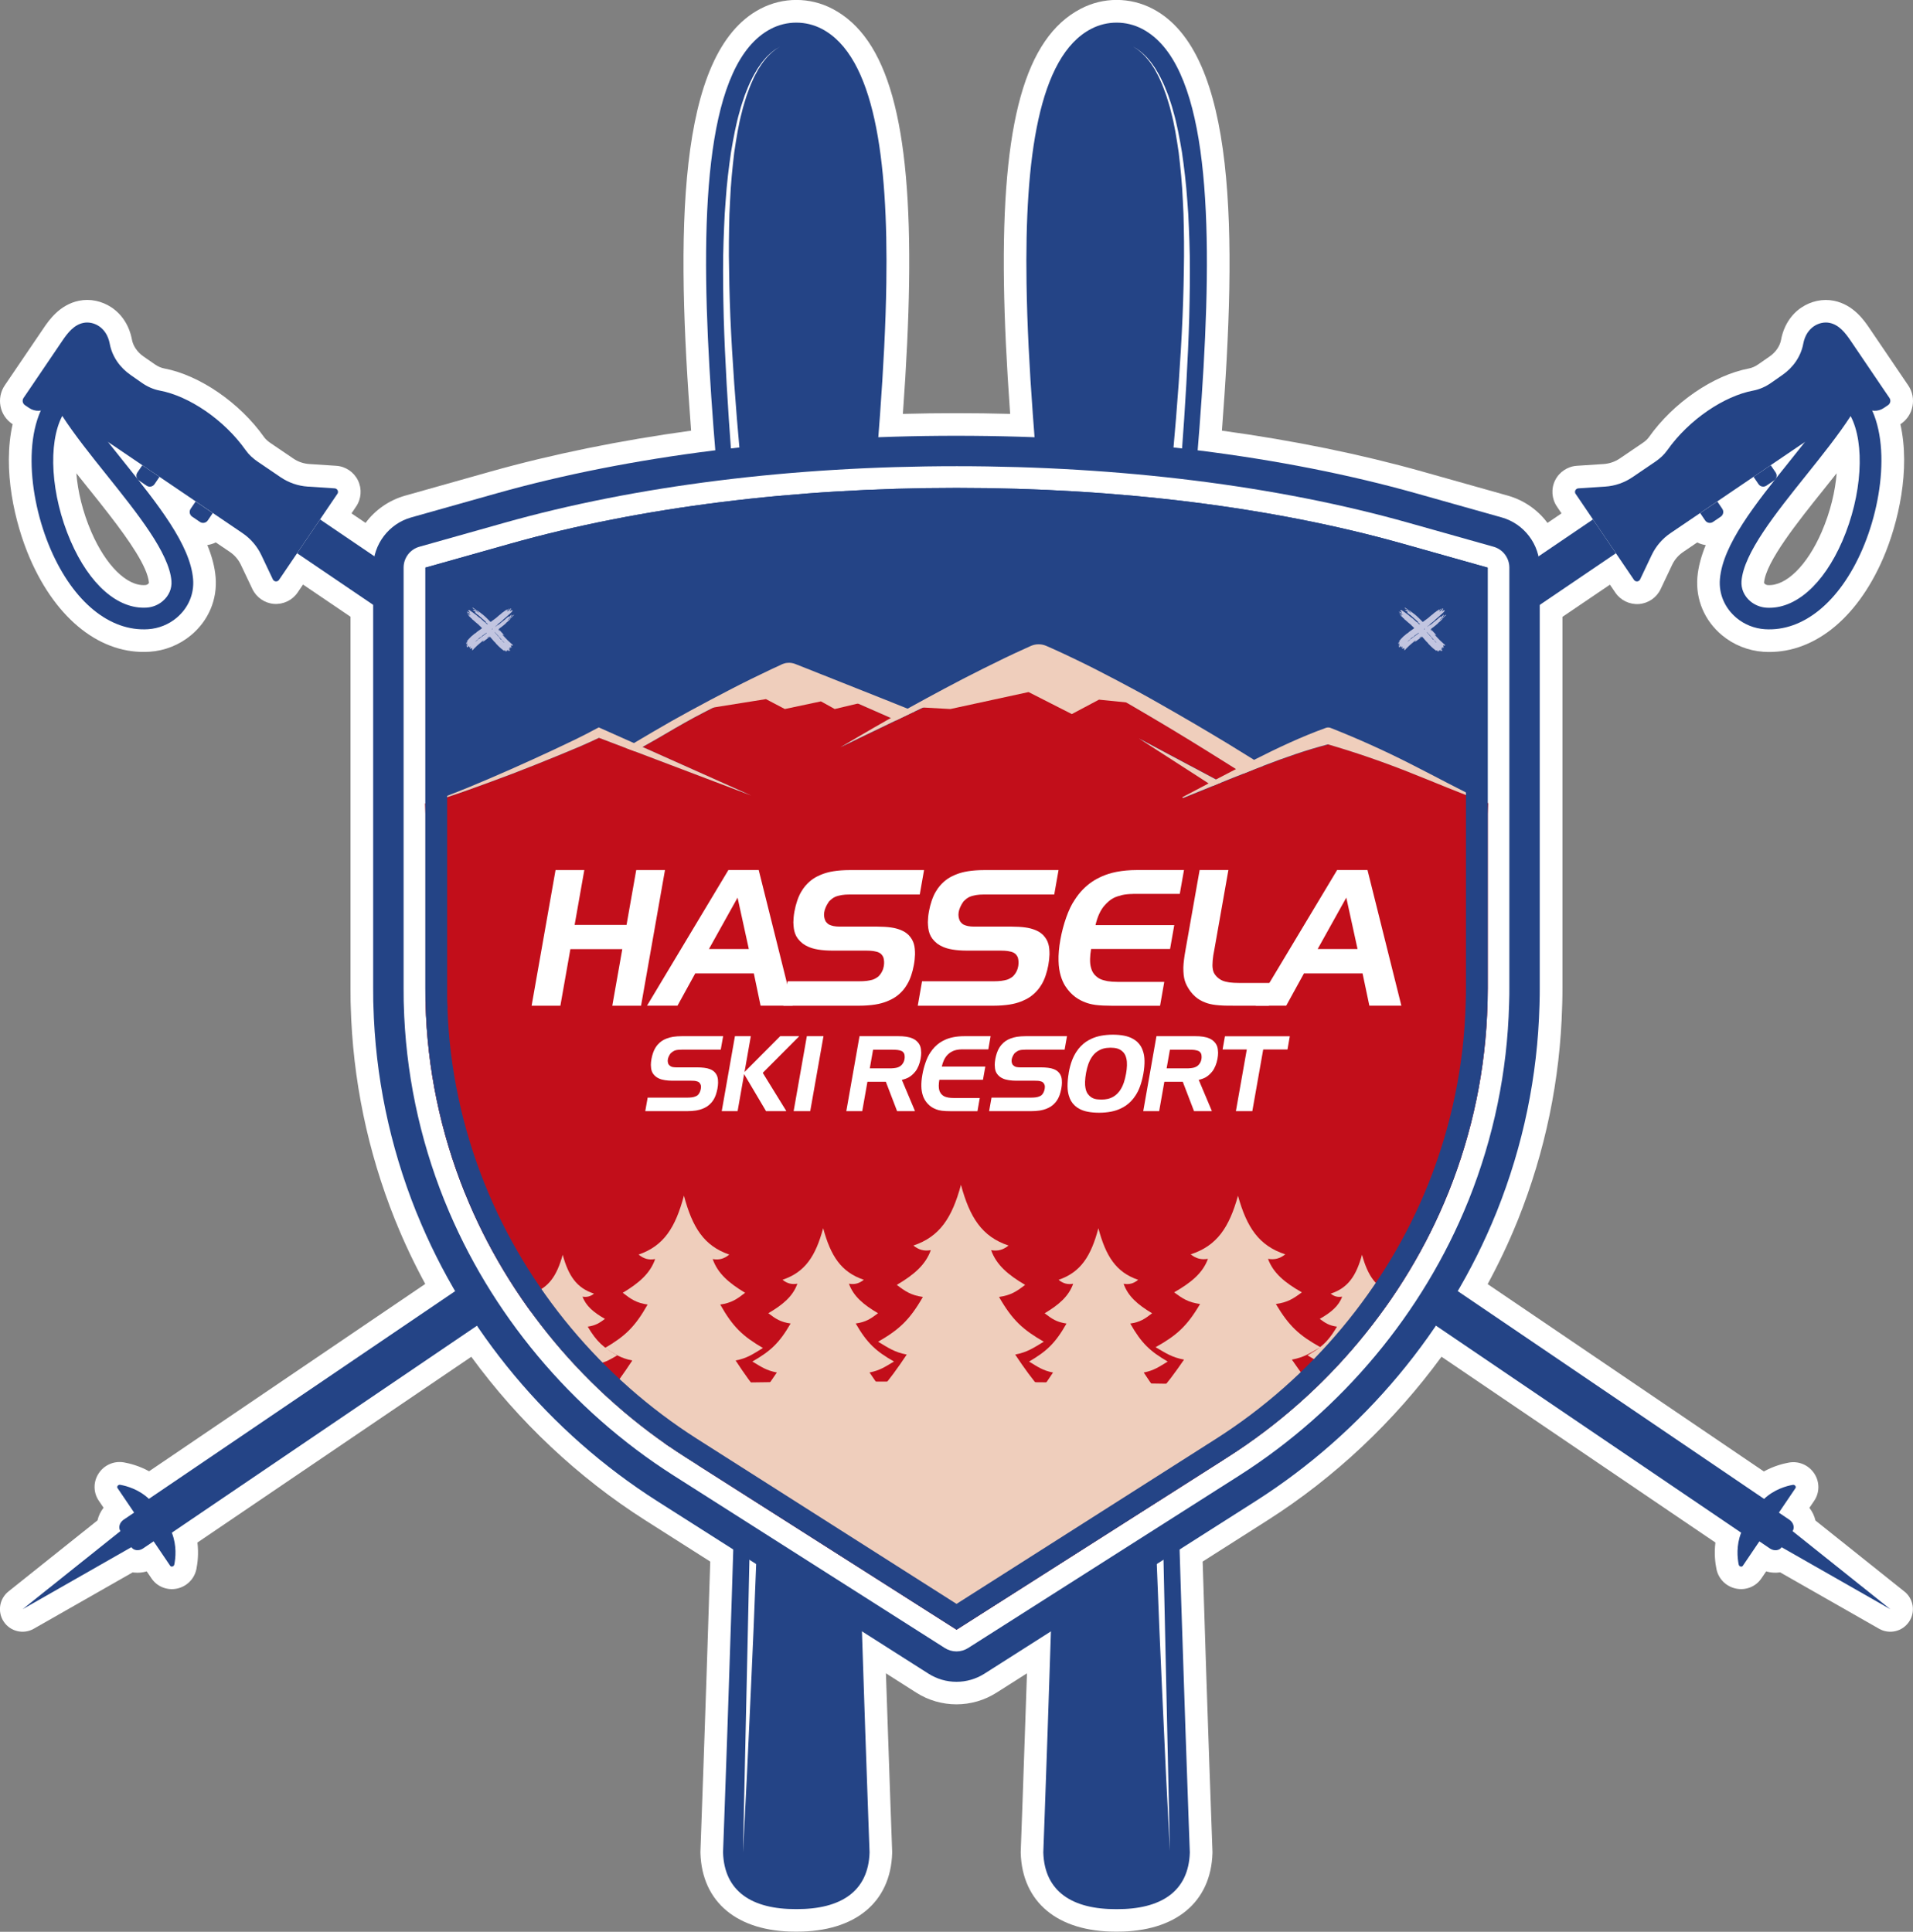 <?xml version="1.0" encoding="UTF-8"?>
<svg xmlns="http://www.w3.org/2000/svg" xmlns:xlink="http://www.w3.org/1999/xlink" id="Lager_1" viewBox="0 0 423.03 427.21">
  <rect x="0" y="0" width="423.03" height="427.21" fill="#808080" stroke="none"/>
  <defs>
    <style>.cls-1,.cls-2{fill:#fff;}.cls-2,.cls-3{fill-rule:evenodd;}.cls-3{fill:#c2c5e0;}.cls-4{clip-path:url(#clipPath-1);}.cls-5{fill:#c20e1a;}.cls-6{fill:none;}.cls-7{fill:#efcebc;}.cls-8{fill:#244486;}</style>
    <clipPath id="clipPath-1">
      <path class="cls-6" d="M320.29,263.66s-.04,.09-.06,.13c-9.58,23.79-26.89,44.54-48.74,58.45l-59.98,38.16-59.99-38.16c-21.86-13.91-39.17-34.67-48.74-58.45-.02-.04-.04-.07-.06-.12-5.37-13.39-8.27-27.46-8.63-41.78,0-.02,0-.03,0-.05,0-.16-.02-.33-.02-.48-.02-.92-.02-1.85-.02-2.76V125.53l18.84-5.31c28.62-8.06,62.72-12.32,98.61-12.32s69.98,4.26,98.6,12.32l18.85,5.31v93.07c0,.9,0,1.83-.04,2.75,0,.2,0,.39-.02,.59v.03c-.37,14.31-3.27,28.33-8.62,41.7Z"></path>
    </clipPath>
  </defs>
  <path class="cls-1" d="M421.15,351.98l-19.69-15.72c-.23-1-.68-1.96-1.34-2.8l1.06-1.56c1.22-1.8,1.24-4.16,.04-6-1.22-1.88-3.43-2.85-5.63-2.45-1.29,.23-3.36,.76-5.54,1.96l-61.08-41.43c2.47-4.56,4.66-9.19,6.52-13.78,.06-.14,.12-.29,.17-.41,6.06-15.15,9.35-31.06,9.78-47.22,.01-.3,.02-.61,.03-.84,.03-.95,.04-1.97,.04-3.12v-82.19l10.5-7.12,1.2,1.76c1.16,1.71,3.16,2.67,5.23,2.52,2.06-.16,3.9-1.42,4.78-3.29l2.55-5.38c.54-1.15,1.39-2.13,2.44-2.84l3.1-2.11c.59,.3,1.23,.49,1.88,.59-.98,2.39-1.64,4.77-1.84,7.12-.4,4.91,1.58,9.58,5.43,12.8,2.56,2.14,5.81,3.44,9.15,3.67,10.69,.7,20.57-7,26.47-20.61,3.42-7.91,6.1-19.72,3.84-29.71l.09-.06c1.36-.92,2.28-2.31,2.59-3.92,.31-1.62-.02-3.26-.95-4.62l-8.58-12.65c-1.14-1.68-3.51-5.17-7.82-6.05-2.44-.5-5.08,.05-7.23,1.5-2.33,1.57-3.92,4.1-4.48,7.11-.26,1.42-1.19,2.77-2.55,3.71-.87,.6-1.74,1.21-2.49,1.73-.69,.48-1.39,.79-2.08,.92-7.84,1.47-16.73,7.58-22.1,15.18-.32,.45-.78,.88-1.38,1.28l-5.08,3.45c-1.05,.71-2.27,1.13-3.54,1.22l-5.94,.39c-2.06,.14-3.91,1.38-4.82,3.23-.91,1.86-.75,4.07,.41,5.78l1.02,1.51-3.11,2.11c-2.14-2.88-5.19-5.02-8.76-6.03l-18.85-5.31c-13.69-3.85-28.6-6.9-44.38-9.06,3.32-43.17,3.35-83.51-15.28-93.28-5.01-2.63-10.98-2.64-15.98,0-12.24,6.41-17.46,25.12-16.94,60.67,.12,8.35,.57,17.81,1.37,28.9-4.05-.11-8.02-.16-11.86-.16s-7.81,.05-11.86,.16c.8-11.08,1.25-20.54,1.37-28.9,.53-35.55-4.7-54.26-16.93-60.67-5.01-2.63-10.98-2.63-15.98,0-18.64,9.77-18.61,50.1-15.29,93.28-15.79,2.17-30.71,5.21-44.39,9.06l-18.84,5.31c-3.57,1.01-6.62,3.15-8.76,6.03l-3.11-2.11,1.02-1.51c1.16-1.71,1.32-3.92,.41-5.78-.91-1.86-2.75-3.1-4.82-3.23l-5.94-.39c-1.26-.08-2.49-.5-3.54-1.22l-5.08-3.45c-.6-.41-1.06-.84-1.38-1.28-5.38-7.61-14.26-13.71-22.1-15.19-.69-.13-1.39-.44-2.08-.92-.75-.53-1.62-1.13-2.49-1.73-1.35-.94-2.28-2.29-2.55-3.71-.56-3.02-2.15-5.54-4.48-7.11-2.15-1.45-4.78-2-7.23-1.5-4.31,.88-6.68,4.37-7.82,6.05L1.06,85.21c-.92,1.36-1.26,3-.95,4.62,.31,1.61,1.23,3,2.59,3.92l.09,.06c-2.26,10,.42,21.81,3.84,29.71,5.9,13.61,15.79,21.32,26.47,20.61,3.34-.22,6.59-1.52,9.15-3.66,3.86-3.23,5.84-7.89,5.43-12.81-.19-2.35-.85-4.73-1.83-7.12,.65-.1,1.28-.3,1.87-.59l3.1,2.1c1.05,.71,1.9,1.7,2.44,2.84l2.55,5.37c.89,1.87,2.72,3.13,4.78,3.29,2.07,.15,4.07-.81,5.23-2.52l1.19-1.76,10.5,7.12v82.19c0,1,0,2.02,.02,2.87,0,.33,.01,.66,.03,.99,.43,16.26,3.73,32.19,9.8,47.34,.07,.18,.14,.35,.22,.52,1.85,4.57,4.02,9.14,6.46,13.64l-61.07,41.43c-2.18-1.2-4.25-1.73-5.55-1.96-2.19-.39-4.4,.57-5.62,2.46-1.2,1.84-1.18,4.2,.04,6l1.06,1.56c-.66,.84-1.11,1.8-1.34,2.8l-19.69,15.72c-2.04,1.63-2.48,4.55-1.02,6.71s4.35,2.83,6.61,1.54l21.88-12.47c.11,.02,.22,.03,.34,.04,.93,.1,1.87,0,2.77-.26l1.06,1.56c1.22,1.8,3.4,2.68,5.56,2.26,2.2-.44,3.91-2.13,4.36-4.33,.26-1.28,.53-3.4,.23-5.87l60.56-41.08c10.46,14.31,23.66,26.73,38.42,36.12l14.42,9.17c-1.12,35.81-2.16,63.84-2.17,64.13,0,.11,0,.23,0,.34,.34,10.89,8.19,17.37,20.97,17.37h.41c12.83,0,20.69-6.48,21.02-17.37,0-.11,0-.23,0-.34,0-.18-.61-16.22-1.38-39.42l6.72,4.28c2.66,1.69,5.73,2.58,8.87,2.58s6.21-.89,8.87-2.58l6.73-4.28c-.77,23.2-1.37,39.24-1.38,39.42,0,.11,0,.23,0,.34,.34,10.89,8.19,17.37,20.97,17.37h.41c12.83,0,20.69-6.48,21.02-17.37,0-.11,0-.23,0-.34-.01-.29-1.06-28.32-2.17-64.13l14.41-9.17c14.75-9.39,27.95-21.82,38.41-36.13l60.57,41.09c-.31,2.47-.03,4.59,.23,5.86,.44,2.19,2.15,3.89,4.36,4.33,2.16,.43,4.35-.45,5.57-2.25l1.06-1.56c1.02,.3,2.08,.37,3.09,.21l21.89,12.48c2.27,1.29,5.15,.62,6.61-1.54,1.47-2.16,1.02-5.08-1.02-6.71Zm-30.57-222.67c-.11-.04-.21-.1-.3-.17-.1-.08-.19-.19-.19-.26,.38-4.64,7.5-13.52,13.22-20.66,.94-1.18,1.9-2.37,2.84-3.56-.32,3.94-1.36,8.46-3.33,13.01-3.2,7.38-7.88,11.98-11.9,11.72-.11,0-.23-.03-.34-.08ZM19.73,108.22c1.43,1.78,2.95,3.68,4.42,5.59,4.43,5.73,8.5,11.59,8.79,15.07,0,.07-.09,.18-.19,.26-.17,.14-.41,.24-.64,.25-4.05,.28-8.7-4.34-11.9-11.72-1.97-4.55-3.01-9.07-3.33-13.01,.94,1.2,1.9,2.39,2.85,3.57Z"></path>
  <g>
    <g>
      <g>
        <path class="cls-8" d="M258.52,194.23c.21-5.35,.33-10.7,.28-16.04-.43-44.34,22.09-156.96-6.21-171.79-3.53-1.86-7.81-1.86-11.33,0-11.61,6.08-14.67,28.63-14.26,56.17,.13,9.26,.66,19.09,1.39,29.05,.58,8.05,1.3,16.19,2.04,24.18,.4,4.32,.81,8.61,1.21,12.81,1.86,19.45,3.53,37.19,3.41,49.59-.04,5.35,.07,10.7,.27,16.04,1.78,45.29-4.61,215.44-4.61,215.44,.27,8.61,6.36,12.58,16.2,12.53,9.83,.05,15.94-3.92,16.2-12.53,0,0-6.38-170.16-4.61-215.44Zm-6.98-183.34c.61,.45,1.54,1.13,2.48,2.28,.51,.54,.95,1.24,1.48,1.99,.45,.79,.99,1.63,1.43,2.61,.5,.96,.9,2.04,1.36,3.18,.38,1.17,.85,2.4,1.18,3.74,.78,2.66,1.34,5.67,1.9,8.95,.47,3.3,.92,6.87,1.18,10.71,.07,.96,.14,1.93,.21,2.92,.05,.99,.09,2,.14,3.02,.11,2.04,.14,4.15,.2,6.29,.06,4.32,0,8.85-.12,13.58-.54,18.91-2.42,40.9-4.63,64.4-.68,7.6-1.41,15.37-1.95,23.25h-2.41c.58-7.97,1.35-15.8,2.08-23.47,1.12-11.75,2.34-23.09,3.3-33.86,.98-10.77,1.72-20.96,2.13-30.38,.2-4.71,.29-9.22,.33-13.51,0-2.16,.01-4.24-.05-6.27-.02-1.02-.04-2.02-.07-3-.05-.99-.09-1.96-.14-2.91-.16-3.82-.53-7.38-.92-10.67-.48-3.27-.96-6.28-1.68-8.93-.3-1.34-.73-2.56-1.08-3.73-.43-1.14-.79-2.23-1.25-3.19-.4-.99-.91-1.83-1.33-2.63-.5-.75-.92-1.46-1.41-2.01-.9-1.17-1.8-1.87-2.39-2.34-.64-.41-.98-.62-.98-.62,0,0,.34,.2,1,.59Zm-13.33,178.51l2.85-19.82c.29-2.02,2.91-3.52,5.88-3.52s5.59,1.5,5.88,3.52l2.84,19.78c.11,.76-.67,1.32-1.36,.99-5.56-2.68-9.17-2.55-14.74,.04-.69,.32-1.46-.24-1.35-.99Zm8.73,71.75c-2.97,0-5.5-1.63-5.65-3.74l-1.27-17.67h13.84l-1.27,17.67c-.15,2.11-2.68,3.74-5.65,3.74Zm11.78,148.54s-.32-6.29-.88-17.29c-.49-11.01-1.29-26.73-2-45.6-.35-9.44-.73-19.66-1.13-30.47-.38-10.81-.78-22.22-1.07-34.02-.12-4.79-.24-9.64-.36-14.55h2.37c.09,4.89,.18,9.73,.29,14.5,.51,23.6,.98,45.62,1.39,64.5,.83,37.76,1.38,62.94,1.38,62.94Z"></path>
        <path class="cls-8" d="M181.76,6.4c-3.53-1.86-7.81-1.86-11.33,0-28.3,14.83-5.77,127.45-6.21,171.79-.04,5.35,.07,10.7,.28,16.04,1.77,45.29-4.61,215.44-4.61,215.44,.27,8.61,6.37,12.58,16.2,12.53,9.84,.05,15.94-3.92,16.2-12.53,0,0-6.38-170.16-4.61-215.44,.2-5.35,.32-10.7,.27-16.04-.11-12.4,1.56-30.14,3.41-49.59,.4-4.2,.81-8.49,1.21-12.81,.74-7.99,1.46-16.12,2.04-24.18,.72-9.95,1.26-19.78,1.39-29.05,.41-27.54-2.65-50.09-14.26-56.17Zm-17.09,128.18c-2.2-23.49-4.08-45.49-4.63-64.4-.12-4.73-.18-9.26-.12-13.58,.06-2.15,.09-4.25,.2-6.29,.05-1.02,.09-2.03,.14-3.02,.07-.99,.14-1.96,.21-2.92,.25-3.84,.7-7.42,1.18-10.71,.56-3.28,1.12-6.3,1.9-8.95,.33-1.34,.8-2.57,1.18-3.74,.46-1.14,.86-2.23,1.36-3.18,.44-.98,.98-1.82,1.43-2.61,.53-.74,.97-1.44,1.48-1.99,.94-1.15,1.87-1.83,2.48-2.28,.66-.39,1-.59,1-.59l-.98,.62c-.6,.47-1.5,1.17-2.39,2.34-.49,.55-.9,1.26-1.41,2.01-.42,.8-.93,1.64-1.33,2.63-.46,.96-.82,2.05-1.25,3.19-.35,1.17-.78,2.39-1.08,3.73-.71,2.65-1.2,5.66-1.68,8.93-.39,3.29-.76,6.85-.92,10.67-.05,.96-.09,1.93-.14,2.91-.02,.99-.04,1.99-.07,3-.06,2.03-.04,4.12-.05,6.27,.04,4.29,.14,8.8,.33,13.51,.41,9.42,1.15,19.61,2.13,30.38,.96,10.77,2.18,22.11,3.3,33.86,.72,7.66,1.49,15.49,2.08,23.46h-2.41c-.54-7.87-1.26-15.64-1.95-23.25Zm4.71,147.73c-.29,11.8-.69,23.21-1.07,34.02-.4,10.81-.78,21.04-1.13,30.47-.71,18.87-1.51,34.59-2,45.6-.56,11-.88,17.29-.88,17.29,0,0,.55-25.17,1.38-62.94,.41-18.88,.88-40.9,1.39-64.5,.1-4.77,.2-9.61,.29-14.49h2.37c-.11,4.9-.23,9.76-.36,14.55Zm12.36-24.9c-.15,2.11-2.68,3.74-5.65,3.74s-5.5-1.63-5.65-3.74l-1.27-17.67h13.84l-1.27,17.67Zm1.73-67.02c-5.57-2.59-9.17-2.73-14.74-.04-.69,.33-1.47-.23-1.36-.99l2.84-19.78c.29-2.02,2.91-3.52,5.88-3.52s5.59,1.5,5.88,3.52l2.85,19.82c.11,.75-.66,1.31-1.35,.99Z"></path>
        <g>
          <g>
            <path class="cls-8" d="M383.99,136.64c-2.59-2.17-3.93-5.29-3.66-8.56,.63-7.62,7.77-16.54,15.34-25.98,4.26-5.32,8.66-10.82,11.25-15.5l1.48-2.69,2.25,2.08c7.68,7.1,6.33,23.61,1.16,35.55-5.02,11.59-13.07,18.17-21.55,17.61-2.29-.15-4.52-1.04-6.27-2.51Zm25.26-44.64c-2.73,4.21-6.33,8.71-9.84,13.09-6.78,8.46-13.79,17.22-14.3,23.38-.14,1.7,.57,3.34,1.96,4.51,.98,.82,2.23,1.32,3.51,1.41,6.36,.42,12.64-5.09,16.82-14.72,4.42-10.2,5.03-21.62,1.84-27.65Z"></path>
            <path class="cls-8" d="M38.54,346.02c.3-1.48,.58-4.21-.54-7.07L357.33,122.35l-5.07-7.48L32.93,331.47c-2.24-2.1-4.89-2.85-6.37-3.11-.42-.07-.79,.4-.57,.73l3.67,5.42-2.32,1.57c-.91,.62-1.23,1.75-.71,2.52l-21.64,17.28,24.06-13.72c.52,.77,1.69,.89,2.6,.27l2.32-1.57,3.67,5.42c.22,.32,.8,.16,.89-.26Z"></path>
            <g>
              <path class="cls-8" d="M377.17,111.22h1.95c.7,0,1.26,.56,1.26,1.26v2.06c0,.7-.56,1.26-1.26,1.26h-1.95v-4.58h0Z" transform="translate(260.07 -263.67) rotate(55.85)"></path>
              <path class="cls-8" d="M388.96,103.21h1.95c.7,0,1.26,.56,1.26,1.26v2.06c0,.7-.56,1.26-1.26,1.26h-1.95v-4.58h0Z" transform="translate(258.63 -276.95) rotate(55.85)"></path>
              <path class="cls-8" d="M400.76,95.21h1.95c.7,0,1.26,.56,1.26,1.26v2.06c0,.7-.56,1.26-1.26,1.26h-1.95v-4.58h0Z" transform="translate(257.18 -290.22) rotate(55.85)"></path>
              <path class="cls-8" d="M348.43,109.22l12.9,19.02c.34,.5,1.1,.44,1.36-.11l2.55-5.38c.93-1.95,2.36-3.62,4.15-4.84l28.56-19.37s9-5.85,9.07-6.15l3.4-2.31c.61-.41,1.41-.39,2,.05,1.19,.89,2.87,.98,4.17,.09l.92-.62c.53-.36,.67-1.07,.31-1.6l-1.37-2.01-7.21-10.64c-1.2-1.77-2.58-3.53-4.68-3.95-2.05-.42-5.09,.81-5.8,4.63-.52,2.82-2.26,5.27-4.62,6.9-.86,.59-1.72,1.2-2.46,1.72-1.21,.85-2.57,1.47-4.03,1.74-6.33,1.19-14.13,6.35-18.94,13.16-.71,1.01-1.63,1.84-2.65,2.54l-5.08,3.45c-1.79,1.21-3.86,1.93-6.02,2.07l-5.94,.39c-.6,.04-.94,.72-.6,1.22Z"></path>
            </g>
          </g>
          <g>
            <path class="cls-8" d="M32.77,139.15c-8.48,.56-16.53-6.03-21.55-17.61-5.17-11.94-6.52-28.45,1.16-35.55l2.25-2.08,1.48,2.69c2.59,4.69,6.99,10.19,11.25,15.5,7.56,9.44,14.71,18.36,15.34,25.98,.27,3.27-1.06,6.39-3.66,8.56-1.75,1.47-3.98,2.36-6.27,2.51Zm-17.15-19.5c4.17,9.64,10.46,15.14,16.82,14.72,1.28-.08,2.53-.58,3.51-1.41,1.39-1.16,2.1-2.8,1.96-4.51-.51-6.16-7.52-14.91-14.3-23.38-3.51-4.38-7.11-8.88-9.84-13.09-3.19,6.03-2.57,17.45,1.84,27.65Z"></path>
            <path class="cls-8" d="M384.49,346.02c-.3-1.48-.58-4.21,.54-7.07L65.7,122.35l5.07-7.48,319.33,216.61c2.24-2.1,4.89-2.85,6.37-3.11,.42-.07,.79,.4,.57,.73l-3.67,5.42,2.32,1.57c.91,.62,1.23,1.75,.71,2.52l21.64,17.28-24.06-13.72c-.52,.77-1.69,.89-2.6,.27l-2.32-1.57-3.67,5.42c-.22,.32-.8,.16-.89-.26Z"></path>
            <g>
              <path class="cls-8" d="M42.66,111.22h1.95c.7,0,1.26,.56,1.26,1.26v2.06c0,.7-.56,1.26-1.26,1.26h-1.95v-4.58h0Z" transform="translate(163.04 140.6) rotate(124.15)"></path>
              <path class="cls-8" d="M30.86,103.21h1.95c.7,0,1.26,.56,1.26,1.26v2.06c0,.7-.56,1.26-1.26,1.26h-1.95v-4.58h0Z" transform="translate(138 137.86) rotate(124.15)"></path>
              <path class="cls-8" d="M19.06,95.21h1.95c.7,0,1.26,.56,1.26,1.26v2.06c0,.7-.56,1.26-1.26,1.26h-1.95v-4.58h0Z" transform="translate(112.95 135.13) rotate(124.15)"></path>
              <path class="cls-8" d="M74.6,109.22l-12.9,19.02c-.34,.5-1.1,.44-1.36-.11l-2.55-5.38c-.93-1.95-2.36-3.62-4.15-4.84l-28.56-19.37s-9-5.85-9.07-6.15l-3.4-2.31c-.61-.41-1.41-.39-2,.05-1.19,.89-2.87,.98-4.17,.09l-.92-.62c-.53-.36-.67-1.07-.31-1.6l1.37-2.01,7.21-10.64c1.2-1.77,2.58-3.53,4.68-3.95,2.05-.42,5.09,.81,5.8,4.63,.52,2.82,2.26,5.27,4.62,6.9,.86,.59,1.72,1.2,2.46,1.72,1.21,.85,2.57,1.47,4.03,1.74,6.33,1.19,14.13,6.35,18.94,13.16,.71,1.01,1.63,1.84,2.65,2.54l5.08,3.45c1.79,1.21,3.86,1.93,6.02,2.07l5.94,.39c.6,.04,.94,.72,.6,1.22Z"></path>
            </g>
          </g>
        </g>
      </g>
      <g>
        <path class="cls-1" d="M211.51,368.57c-1.55,0-3.07-.44-4.38-1.28l-59.99-38.16c-23.22-14.77-41.63-36.82-51.85-62.07-.05-.11-.1-.23-.15-.36-5.72-14.26-8.81-29.25-9.21-44.55-.01-.26-.02-.53-.02-.79-.02-.81-.02-1.79-.02-2.76V125.53c0-3.64,2.45-6.88,5.95-7.86l18.84-5.31c29.33-8.26,64.19-12.62,100.82-12.62s71.49,4.37,100.82,12.62l18.85,5.31c3.51,.99,5.96,4.22,5.96,7.86v93.07c0,.96,0,1.95-.04,2.93,0,.18,0,.44-.02,.7v.07c-.43,15.29-3.52,30.2-9.2,44.39-.04,.09-.08,.2-.13,.31-10.17,25.23-28.61,47.32-51.87,62.13l-59.98,38.17c-1.32,.83-2.83,1.28-4.39,1.28Z"></path>
        <path class="cls-8" d="M211.52,103.1c36.32,0,70.87,4.32,99.9,12.5l18.85,5.31c2.07,.58,3.5,2.47,3.5,4.62v93.07c0,.93,0,1.88-.04,2.83,0,.21-.01,.43-.02,.65h0c-.39,14.89-3.4,29.48-8.96,43.37-.03,.07-.06,.14-.09,.21-9.95,24.67-27.92,46.2-50.59,60.64l-59.98,38.16c-.79,.5-1.68,.75-2.58,.75s-1.79-.25-2.58-.75l-59.99-38.16c-22.66-14.42-40.61-35.92-50.56-60.56-.04-.09-.08-.18-.12-.28-5.57-13.91-8.59-28.53-8.97-43.44-.01-.22-.02-.44-.02-.65-.02-.86-.02-1.81-.02-2.76V125.53c0-2.15,1.43-4.04,3.5-4.62l18.84-5.31c29.03-8.18,63.58-12.5,99.91-12.5m0-6.73c-36.94,0-72.12,4.41-101.73,12.75l-18.84,5.31c-4.95,1.39-8.41,5.96-8.41,11.1v93.07c0,.97,0,1.95,.02,2.84,0,.28,.01,.56,.03,.84,.41,15.68,3.59,31.05,9.45,45.68,.06,.14,.12,.29,.18,.42,10.48,25.88,29.35,48.46,53.13,63.59l59.99,38.16c1.85,1.18,3.99,1.8,6.19,1.8s4.33-.62,6.19-1.8l59.98-38.17c23.83-15.17,42.71-37.8,53.19-63.73,.05-.11,.09-.21,.13-.32,5.84-14.6,9.01-29.93,9.43-45.57,.01-.26,.02-.52,.02-.78,.03-.9,.04-1.88,.04-2.97V125.53c0-5.14-3.46-9.71-8.41-11.1l-18.85-5.31c-29.62-8.34-64.8-12.75-101.73-12.75h0Z"></path>
      </g>
    </g>
    <path class="cls-8" d="M320.29,263.66s-.04,.09-.06,.13c-9.58,23.79-26.89,44.54-48.74,58.45l-59.98,38.16-59.99-38.16c-21.86-13.91-39.17-34.67-48.74-58.45-.02-.04-.04-.07-.06-.12-5.37-13.39-8.27-27.46-8.63-41.78,0-.02,0-.03,0-.05,0-.16-.02-.33-.02-.48-.02-.92-.02-1.85-.02-2.76V125.53l18.84-5.31c28.62-8.06,62.72-12.32,98.61-12.32s69.98,4.26,98.6,12.32l18.85,5.31v93.07c0,.9,0,1.83-.04,2.75,0,.2,0,.39-.02,.59v.03c-.37,14.31-3.27,28.33-8.62,41.7Z"></path>
    <path class="cls-5" d="M328.97,177.6c-5.88-2.13-11.64-4.62-17.45-6.9-5.82-2.3-11.72-4.32-17.69-6.06h-.06c-4.8,1.24-9.56,2.91-14.29,4.73-.52,.2-1.03,.4-1.56,.6-.96,.37-1.93,.76-2.89,1.16-1.6,.62-3.2,1.27-4.81,1.92-.64,.25-1.3,.51-1.94,.79-2.18,.88-4.36,1.76-6.54,2.65-.02,.01-.04,0-.07,0-.02-.01-.04-.02-.04-.04-.02-.05,0-.13,.07-.16,1.91-1.01,3.82-2,5.72-3l-15.43-9.95,17.02,9.06h0l.04,.02c1.47-.77,2.95-1.54,4.41-2.3-1.05-.66-2.16-1.35-3.32-2.08-4.53-2.84-9.82-6.11-15.57-9.5-2.86-1.69-5.83-3.44-8.87-5.15-3.04-1.73-6.15-3.42-9.29-5.05-1.56-.83-3.15-1.59-4.72-2.36-.98-.51-1.46-.74-1.95-.74-.49,0-.99,.23-2.03,.66-3.23,1.3-6.33,2.66-9.37,4.03-5.85,2.63-11.28,5.2-15.99,7.44-.15,.07-.32,.15-.47,.21-1.27,.62-2.49,1.2-3.65,1.75-3.19,1.54-5.89,2.83-7.95,3.83-2.39,1.16-3.9,1.9-4.28,2.07,.39-.23,1.82-1.08,4.1-2.41,1.83-1.06,4.19-2.44,6.97-4.01h.01c-.69-.31-1.41-.63-2.14-.96-4.55-1.99-9.85-4.32-15.55-6.82-1.42-.61-2.84-1.23-4.31-1.86-.26-.1-.46-.15-.71-.15,0,0-.01,0-.02,0h0c-.11,0-.22,.03-.35,.06-.1,.03-.21,.08-.43,.16-.75,.32-1.49,.63-2.24,.95-2.99,1.29-6,2.66-8.99,4.08-2.99,1.39-5.94,2.9-8.83,4.43-2.86,1.56-5.64,3.19-8.33,4.77-1.04,.59-2.06,1.17-3.06,1.74l23.54,10.52-25.22-9.56-1.98-.74-5.94-2.26-.04,.02h-.02c-.43,.2-.87,.4-1.3,.6-.61,.28-1.22,.56-1.83,.83-.43,.19-.86,.38-1.29,.57l-4.87,2.02c-3.26,1.34-6.52,2.62-9.79,3.89-3.27,1.24-6.57,2.46-9.87,3.64-1.64,.58-3.3,1.15-4.97,1.69-.83,.25-1.66,.53-2.49,.76-.66,.19-1.32,.36-1.97,.49h0s-.06,.02-.09,.02c.02,.77,.05,1.53,.09,2.29v38.6c0,.91,0,1.84,.02,2.76,0,.16,0,.33,.02,.48,0,.02,0,.03,0,.05,.36,14.32,3.26,28.39,8.63,41.78,.02,.05,.04,.08,.06,.12,9.57,23.78,26.88,44.54,48.74,58.45l59.99,38.16,59.98-38.16c21.85-13.91,39.16-34.66,48.74-58.45,.02-.04,.04-.08,.06-.13,5.35-13.36,8.25-27.39,8.62-41.7v-.03c0-.2,.02-.39,.02-.59,.03-.92,.04-1.85,.04-2.75v-38.63c.03-.78,.07-1.56,.09-2.34-.03-.01-.06-.02-.09-.03Z"></path>
    <g>
      <polygon class="cls-7" points="251.2 155.55 243.01 154.73 237.02 157.92 227.45 153.05 210.16 156.8 202.25 156.36 229.45 143.55 251.2 155.55"></polygon>
      <polygon class="cls-7" points="190.4 155.42 184.59 156.8 181.54 155.11 173.55 156.8 169.38 154.61 155.65 156.8 174.2 147.61 190.4 155.42"></polygon>
      <path class="cls-7" d="M185.89,165.23c.34-.16,1.86-.9,4.31-2.09,2.06-1,4.76-2.29,7.95-3.83,1.16-.55,2.38-1.14,3.64-1.75,.15-.07,.32-.14,.47-.21,4.71-2.24,10.13-4.81,15.98-7.44,3.04-1.37,6.14-2.73,9.37-4.03,2.07-.85,2-.93,3.96,.08,1.57,.77,3.16,1.53,4.72,2.36,3.14,1.62,6.24,3.32,9.28,5.04,3.04,1.71,6,3.46,8.86,5.14,5.74,3.38,11.03,6.65,15.55,9.49,1.16,.73,2.26,1.42,3.32,2.08,.57,.34,1.1,.69,1.62,1.03,.96-.4,1.93-.78,2.89-1.16,.52-.2,1.03-.4,1.56-.6-.66-.41-1.34-.85-2.08-1.31-1.66-1.03-3.49-2.17-5.47-3.38-4.59-2.79-9.97-5.96-15.8-9.26-2.9-1.66-5.94-3.3-9.05-4.94-3.1-1.64-6.29-3.27-9.51-4.81-1.59-.79-3.23-1.51-4.86-2.26l-1.25-.55c-.56-.24-1.16-.36-1.76-.34-.6,0-1.22,.16-1.72,.4l-1.19,.54c-3.19,1.43-6.31,2.96-9.29,4.45-5.96,2.97-11.44,5.95-16.12,8.53-.19,.1-.36,.2-.55,.31-1.31,.71-2.55,1.4-3.72,2.06-2.78,1.57-5.13,2.94-6.96,4.01-2.36,1.37-3.82,2.24-4.15,2.43Z"></path>
      <path class="cls-7" d="M93.52,177.78c.17-.04,.33-.07,.49-.11,.68-.14,1.36-.32,2.04-.51,.84-.23,1.67-.51,2.51-.76,1.67-.54,3.33-1.11,4.97-1.69,3.3-1.17,6.59-2.4,9.86-3.63,3.26-1.27,6.52-2.54,9.78-3.89l4.86-2.02c1.48-.64,2.95-1.3,4.43-2l5.94,2.26,1.98,.74,25.76,9.77-24.03-10.74-1.9-.86-7.43-3.31-.35-.16-.44,.21c-1.52,.83-3.08,1.62-4.64,2.39l-4.75,2.26c-3.17,1.48-6.36,2.94-9.57,4.36-3.2,1.41-6.41,2.8-9.65,4.13-1.62,.66-3.25,1.31-4.88,1.94-.82,.29-1.65,.61-2.47,.89-.66,.23-1.32,.44-2,.62-.16,.06-.33,.09-.49,.14Z"></path>
      <g>
        <path class="cls-7" d="M261.48,176.4c.03,.07,.1,.09,.15,.07,2.18-.89,4.36-1.77,6.54-2.65,.64-.28,1.3-.54,1.94-.79,1.61-.65,3.21-1.3,4.81-1.92,.96-.4,1.93-.78,2.89-1.16,.52-.2,1.03-.4,1.56-.6,4.73-1.82,9.49-3.49,14.29-4.74,5.96,1.74,11.85,3.76,17.67,6.06,5.82,2.29,11.61,4.79,17.51,6.92,.17,.07,.33,.13,.49,.19-.17-.07-.33-.16-.49-.23-5.68-2.7-11.21-5.72-16.84-8.57-5.8-2.95-11.73-5.63-17.78-8.01-.18-.07-.35-.09-.51-.09-.18,0-.34,.03-.49,.08-5.52,1.99-10.76,4.48-15.92,7.09-.07,.03-.12,.07-.19,.09-1.27,.65-2.54,1.3-3.8,1.95-1.46,.75-2.94,1.53-4.41,2.29-.54,.29-1.09,.57-1.63,.87-1.9,1.01-3.8,1.99-5.71,3-.07,.03-.08,.11-.07,.16Z"></path>
        <path class="cls-7" d="M251.82,163.29l15.43,9.95,.91,.58c.64-.28,1.3-.54,1.94-.79l-1.22-.65-17.06-9.09Z"></path>
      </g>
      <path class="cls-7" d="M138.39,165.41l1.98,.74c.58-.31,1.15-.63,1.73-.97,1-.57,2.02-1.15,3.06-1.73,2.69-1.57,5.46-3.21,8.32-4.76,2.88-1.53,5.83-3.04,8.82-4.43,2.99-1.42,6-2.79,8.98-4.07,.75-.32,1.49-.63,2.24-.95,.21-.07,.33-.13,.43-.16,.12-.03,.23-.06,.34-.06,.25,0,.45,.05,.71,.15,1.46,.63,2.89,1.26,4.31,1.86,5.69,2.5,11,4.83,15.55,6.81,.74,.34,1.45,.65,2.14,.95,.4,.19,.77,.34,1.15,.52,1.16-.55,2.38-1.14,3.64-1.75,.15-.07,.32-.14,.47-.21-.5-.2-1.02-.41-1.54-.62-1.46-.59-3.05-1.22-4.74-1.9-4.6-1.84-9.98-3.97-15.75-6.26-1.45-.57-2.93-1.16-4.42-1.75-.48-.18-1.09-.29-1.63-.23-.29,0-.56,.07-.84,.16-.27,.07-.53,.2-.68,.28-.74,.34-1.47,.69-2.22,1.03-2.96,1.4-5.95,2.87-8.9,4.4-5.92,3.07-11.81,6.23-17.19,9.41-1.41,.84-2.81,1.64-4.15,2.45-.61,.37-1.21,.73-1.81,1.09Z"></path>
    </g>
    <path class="cls-7" d="M290.63,306.6c-.37,.24-.72,.49-1.08,.73-.35,.23-.71,.47-1.06,.7-.6,.4-1.21,.79-1.81,1.18l-1.3,.82-71.99,45.81c-.47,.3-1.01,.46-1.55,.46s-1.09-.15-1.56-.46l-65.61-41.75-7.67-4.88c-.71-.46-1.42-.91-2.12-1.37-.02-.02-.04-.03-.06-.05-.61-.4-1.21-.8-1.8-1.22,3.19-.14,6.56-.26,10.07-.37,44.23-1.36,110.53-.32,137.22,.18,4.93,.09,8.51,.17,10.34,.21Z"></path>
    <g>
      <polygon class="cls-1" points="129.21 192.42 122.85 192.42 117.56 222.41 123.92 222.41 126.13 209.9 137.61 209.9 135.4 222.41 141.76 222.41 147.05 192.42 140.69 192.42 138.55 204.54 127.07 204.54 129.21 192.42 129.21 192.42"></polygon>
      <path class="cls-2" d="M163.1,198.5l2.49,11.38h-8.82l6.34-11.38h0Zm-2.03-6.09l-17.99,29.99h6.74l3.92-7.13h12.96l1.49,7.13h7.08l-7.49-29.99h-6.71Z"></path>
      <path class="cls-2" d="M203.39,197.82l.95-5.4h-16.5c-1.26,0-2.52,.1-3.54,.26-1.01,.16-1.78,.39-2.42,.63-1.51,.59-2.59,1.22-3.8,2.61-.31,.37-.61,.79-.9,1.29-.65,1.07-1.21,2.74-1.5,4.36-.16,.87-.23,1.71-.24,2.4,.07,1.84,.27,3.26,2.07,4.7,.34,.25,.74,.49,1.27,.72,.53,.23,1.19,.45,2.11,.6,.92,.16,2.09,.24,3.26,.24h7.42c.56,0,1.12,.03,1.55,.09,.98,.18,1.73,.33,2.21,1.37,.31,.91,.38,2.83-1.11,4.28-1.01,.75-1.52,.78-2.53,.95-.48,.06-1.1,.09-1.73,.09h-15.79l-.95,5.4h16.79c1.26,0,2.52-.1,3.53-.26,1.01-.16,1.78-.39,2.42-.63,1.5-.59,2.58-1.21,3.79-2.6,.31-.37,.6-.78,.88-1.27,.65-1.07,1.17-2.65,1.45-4.21,.16-.85,.24-1.68,.26-2.36,0-1.72-.18-3.01-1.43-4.32-.66-.61-1.16-.87-1.94-1.17-.48-.18-1.09-.36-1.93-.48-.85-.12-1.94-.19-3.03-.19h-8.34c-.48,0-.97-.04-1.35-.12-.75-.19-1.18-.28-1.75-1.06-.58-1.16-.5-2.56,.74-4.36,1.08-1.13,1.76-1.21,2.82-1.44,.48-.08,1.08-.12,1.68-.12h15.58Z"></path>
      <path class="cls-2" d="M233.13,197.82l.95-5.4h-16.5c-1.26,0-2.52,.1-3.54,.26-1.01,.16-1.78,.39-2.42,.63-1.51,.59-2.59,1.22-3.8,2.61-.31,.37-.61,.79-.9,1.29-.65,1.07-1.21,2.74-1.5,4.36-.16,.87-.23,1.71-.24,2.4,.07,1.84,.27,3.26,2.06,4.7,.34,.25,.74,.49,1.27,.72,.53,.23,1.19,.45,2.11,.6,.92,.16,2.09,.24,3.26,.24h7.42c.56,0,1.12,.03,1.55,.09,.98,.18,1.72,.33,2.21,1.37,.3,.91,.38,2.83-1.11,4.28-1.01,.75-1.52,.78-2.53,.95-.48,.06-1.1,.09-1.73,.09h-15.79l-.95,5.4h16.79c1.26,0,2.52-.1,3.53-.26,1.01-.16,1.78-.39,2.42-.63,1.5-.59,2.58-1.21,3.79-2.6,.31-.37,.6-.78,.89-1.27,.65-1.07,1.16-2.65,1.45-4.21,.15-.85,.24-1.68,.26-2.36,0-1.72-.18-3.01-1.43-4.32-.65-.61-1.16-.87-1.94-1.17-.48-.18-1.09-.36-1.94-.48-.85-.12-1.94-.19-3.03-.19h-8.34c-.49,0-.97-.04-1.35-.12-.75-.19-1.18-.28-1.75-1.06-.59-1.16-.5-2.56,.74-4.36,1.08-1.13,1.76-1.21,2.82-1.44,.48-.08,1.08-.12,1.68-.12h15.58Z"></path>
      <path class="cls-2" d="M250.52,197.69h10.37l.93-5.28h-10.5c-1.55,0-3.1,.15-4.4,.4-1.29,.25-2.33,.6-3.22,.99-1.65,.73-2.94,1.58-4.28,2.95-.61,.63-1.2,1.36-1.79,2.29-1.33,1.91-2.55,5.43-3.14,8.75-.32,1.76-.45,3.38-.41,4.72,.03,1.33,.22,2.38,.48,3.27,.26,.89,.59,1.63,1,2.28,1.41,2.18,3.05,3.09,4.48,3.63,.59,.22,1.26,.42,2.25,.55,.99,.13,2.28,.18,3.58,.18h10.66l.93-5.28h-10.37c-.78,0-1.57-.06-2.18-.16-1.25-.26-1.98-.47-2.9-1.46-.47-.59-.64-1.04-.8-1.71-.24-.9-.2-2.43,.07-3.94h17.46l.93-5.28h-17.42c.21-.9,.5-1.78,.82-2.48,.32-.7,.67-1.23,1.01-1.67,1.6-1.86,2.56-2.09,4.05-2.5,.7-.15,1.54-.24,2.38-.24h0Z"></path>
      <path class="cls-2" d="M272.6,222.41h8l.89-5.03h-7.45c-.79,0-1.58-.04-2.17-.12-1.27-.21-1.89-.43-2.74-1.2-.39-.4-.64-.76-.77-1.11-.07-.18-.14-.4-.19-.76-.14-.82,.01-2.53,.36-4.16l3.11-17.62h-6.36l-3.15,17.83c-.24,1.34-.42,2.7-.45,3.72,0,2.45,.33,3.53,1.56,5.28,.7,.91,1.4,1.5,2.12,1.92,.38,.22,.79,.41,1.31,.6,.52,.19,1.16,.37,2.17,.49,1.01,.12,2.39,.18,3.76,.15h0Z"></path>
      <path class="cls-2" d="M297.71,198.5l2.49,11.38h-8.82l6.34-11.38h0Zm-2.03-6.09l-17.99,29.99h6.74l3.92-7.13h12.96l1.5,7.13h7.08l-7.49-29.99h-6.71Z"></path>
      <path class="cls-2" d="M159.38,232.14l.53-2.99h-9.12c-.7,0-1.39,.05-1.96,.14-.56,.09-.98,.22-1.34,.35-.83,.32-1.43,.67-2.1,1.44-.17,.21-.34,.44-.5,.71-.36,.59-.67,1.52-.83,2.41-.09,.48-.13,.94-.13,1.33,.04,1.02,.15,1.8,1.14,2.6,.19,.14,.41,.27,.7,.4,.67,.31,1.82,.47,2.97,.47h4.1c.48,0,.92,.01,1.37,.17,.54,.12,.86,.83,.8,1.23,0,.56-.31,1.75-1.14,2.04-.57,.25-1.12,.29-1.92,.3h-8.73l-.53,2.99h9.28c.69,0,1.39-.05,1.95-.14,.56-.09,.99-.22,1.34-.35,.83-.33,1.43-.67,2.1-1.44,.45-.55,.7-1.03,.94-1.69,.14-.4,.26-.87,.35-1.34,.09-.47,.13-.93,.14-1.31,0-.95-.1-1.67-.79-2.39-.36-.34-.64-.48-1.07-.65-.61-.25-1.68-.37-2.75-.37h-4.61c-.57-.04-1.15,.05-1.72-.65-.32-.64-.28-1.41,.41-2.41,.89-.87,1.47-.81,2.49-.86h8.61Z"></path>
      <polygon class="cls-2" points="162.52 229.15 159.6 245.73 163.11 245.73 164.55 237.54 169.4 245.73 173.82 245.73 173.86 245.67 168.67 237.26 176.69 229.21 176.67 229.15 172.53 229.15 164.64 237.07 166.03 229.15 162.52 229.15 162.52 229.15"></polygon>
      <polygon class="cls-2" points="179.17 245.73 182.1 229.15 178.42 229.15 175.5 245.73 179.17 245.73 179.17 245.73"></polygon>
      <path class="cls-2" d="M197.3,232.14c.44,0,.88,.02,1.2,.06,.71,.13,1.14,.2,1.46,.85,.19,.59,.22,1.93-.89,2.74-.51,.3-.79,.35-1.36,.43-.31,.04-.72,.05-1.13,.05h-4.24l.73-4.13h4.24Zm-7.23-2.99l-2.92,16.58h3.52l1.15-6.5h4.07l2.49,6.5h3.9l.04-.06-2.89-6.86c1.03-.24,2.02-.63,2.98-1.84,.54-.66,.97-1.74,1.16-2.77,.1-.53,.14-1.01,.14-1.4-.04-1.06-.16-1.89-1.21-2.74-.2-.15-.43-.29-.74-.42-.7-.33-1.9-.5-3.1-.49h-8.59Z"></path>
      <path class="cls-2" d="M212.82,232.07h5.73l.51-2.92h-5.8c-.86,0-1.72,.08-2.43,.22-.72,.14-1.29,.33-1.78,.55-.91,.4-1.62,.87-2.36,1.63-.34,.35-.66,.75-.99,1.26-.73,1.06-1.41,3-1.73,4.84-.18,.98-.25,1.87-.23,2.61,.02,.74,.12,1.31,.27,1.81,.14,.49,.33,.9,.55,1.26,.78,1.2,1.69,1.71,2.48,2.01,.33,.12,.7,.23,1.24,.3,.55,.07,1.26,.1,1.98,.1h5.89l.51-2.92h-5.73c-.43,0-.87-.03-1.21-.09-.69-.14-1.09-.26-1.6-.81-.49-.68-.5-1.09-.53-1.82,0-.37,.05-.84,.13-1.31h9.65l.52-2.92h-9.63c.11-.5,.28-.98,.45-1.37,.3-.65,.61-1.07,1.15-1.53,.57-.44,1.01-.63,1.65-.78,.39-.08,.85-.13,1.32-.13h0Z"></path>
      <g>
        <path class="cls-2" d="M235.42,232.14l.53-2.99h-9.12c-.7,0-1.39,.05-1.96,.14-.56,.09-.99,.22-1.34,.35-.83,.32-1.43,.67-2.1,1.44-.17,.21-.34,.44-.5,.71-.36,.59-.67,1.52-.83,2.41-.09,.48-.13,.94-.13,1.33,.04,1.02,.15,1.8,1.14,2.6,.19,.14,.41,.27,.7,.4,.67,.31,1.82,.47,2.97,.47h4.1c.48,0,.92,.01,1.37,.17,.54,.12,.86,.83,.8,1.23,.01,.56-.31,1.75-1.14,2.04-.57,.25-1.12,.29-1.92,.3h-8.73l-.53,2.99h9.28c.69,0,1.39-.05,1.95-.14,.56-.09,.98-.22,1.34-.35,.83-.33,1.43-.67,2.1-1.44,.45-.55,.7-1.03,.94-1.69,.14-.4,.26-.87,.35-1.34,.09-.47,.13-.93,.14-1.31,0-.95-.1-1.67-.79-2.39-.36-.34-.64-.48-1.07-.65-.61-.25-1.68-.37-2.75-.37h-4.61c-.57-.04-1.15,.05-1.72-.65-.32-.64-.28-1.41,.41-2.41,.89-.87,1.47-.81,2.48-.86h8.61Z"></path>
        <path class="cls-2" d="M236.33,237.32c-.18,1.02-.27,2.09-.26,2.94,.01,.85,.13,1.49,.28,2.01,.27,.9,.61,1.56,1.33,2.24,.3,.28,.65,.53,1.1,.76,.45,.23,.99,.44,1.72,.58,.73,.15,1.64,.23,2.56,.23,.92,0,1.86-.09,2.63-.24,.78-.15,1.39-.36,1.92-.59,.97-.43,1.71-.92,2.49-1.71,.35-.36,.68-.77,1.01-1.28,.33-.51,.67-1.13,.97-1.95,.3-.82,.58-1.84,.76-2.86,.18-1.02,.27-2.04,.25-2.86-.01-.82-.13-1.44-.28-1.95-.27-.89-.61-1.55-1.34-2.24-.31-.28-.66-.53-1.11-.76-.45-.23-1-.44-1.73-.59-.73-.15-1.64-.23-2.56-.23-.92,0-1.85,.09-2.63,.24-.78,.15-1.4,.36-1.93,.59-.97,.43-1.73,.92-2.51,1.72-.35,.36-.68,.77-1,1.27-.33,.51-.65,1.11-.95,1.89-.29,.78-.56,1.75-.73,2.77h0Zm9.23-5.62c1.01,.03,2.02,.08,2.91,1.08,.36,.46,.5,.83,.62,1.38,.19,.76,.15,2.03-.08,3.28-.13,.71-.3,1.41-.49,1.97-.19,.56-.39,.97-.58,1.3-.42,.77-1.08,1.44-1.7,1.8-.89,.51-1.63,.64-2.67,.66-1.05-.05-2.09,0-3.05-1.28-.29-.46-.4-.82-.5-1.35-.06-.33-.1-.74-.08-1.3,.02-.56,.09-1.26,.22-1.97,.13-.71,.32-1.44,.53-2.02,.21-.57,.43-.99,.65-1.33,.37-.57,.71-.97,1.3-1.39,.98-.65,1.77-.8,2.9-.83h0Z"></path>
      </g>
      <path class="cls-2" d="M262.96,232.14c.44,0,.88,.02,1.2,.06,.71,.13,1.14,.2,1.46,.85,.19,.59,.22,1.93-.9,2.74-.51,.3-.79,.35-1.36,.43-.31,.04-.72,.05-1.14,.05h-4.24l.73-4.13h4.24Zm-7.23-2.99l-2.92,16.58h3.52l1.15-6.5h4.07l2.49,6.5h3.89l.04-.06-2.89-6.86c1.03-.24,2.02-.63,2.98-1.84,.54-.66,.97-1.74,1.16-2.77,.1-.53,.14-1.01,.14-1.4-.04-1.06-.16-1.89-1.21-2.74-.2-.15-.43-.29-.74-.42-.7-.33-1.9-.5-3.1-.49h-8.59Z"></path>
      <polygon class="cls-2" points="275.71 232.09 273.3 245.73 276.93 245.73 279.34 232.09 284.71 232.09 285.22 229.17 270.88 229.17 270.36 232.09 275.71 232.09 275.71 232.09"></polygon>
    </g>
    <g class="cls-4">
      <g>
        <path class="cls-7" d="M171.78,303.52c-2.31-.43-3.47-1.26-5.41-2.42,3.95-2.26,5.94-4.03,8.46-8.41-2.24-.31-3.32-1.05-4.93-2.27,3.23-1.89,5.45-3.76,6.43-6.53-1.3,.21-2.25-.05-3.29-.87,5.01-1.68,7.32-5.24,8.99-11.41,1.67,6.17,3.98,9.73,8.99,11.41-1.04,.82-1.99,1.09-3.29,.87,.98,2.76,3.2,4.64,6.43,6.53-1.61,1.22-2.69,1.96-4.93,2.27,2.52,4.38,4.51,6.16,8.46,8.41-1.95,1.16-3.11,1.98-5.41,2.42,3.56,5.3,5.88,8.01,10.59,12.09-6.46,3.3-12.24,3.61-18.32,3.9h-5.03c-6.09-.29-11.86-.6-18.32-3.9,4.71-4.07,7.03-6.79,10.59-12.09Z"></path>
        <rect class="cls-7" x="179.23" y="318.99" width="5.61" height="4.96" transform="translate(364.07 642.95) rotate(180)"></rect>
      </g>
      <g>
        <path class="cls-7" d="M139.81,300.87c-2.57-.5-3.87-1.44-6.04-2.76,4.4-2.58,6.62-4.61,9.44-9.61-2.5-.36-3.7-1.2-5.5-2.6,3.6-2.16,6.08-4.3,7.17-7.46-1.45,.25-2.5-.05-3.67-.99,5.59-1.92,8.16-5.99,10.03-13.04,1.87,7.05,4.44,11.12,10.03,13.04-1.16,.94-2.22,1.24-3.67,.99,1.1,3.16,3.57,5.3,7.17,7.46-1.8,1.4-3,2.24-5.5,2.6,2.81,5,5.03,7.03,9.44,9.61-2.17,1.32-3.47,2.27-6.04,2.76,3.97,6.06,6.56,9.16,11.81,13.81-7.2,3.77-13.65,4.12-20.43,4.46h-5.61c-6.79-.33-13.23-.69-20.43-4.46,5.25-4.66,7.84-7.76,11.81-13.81Z"></path>
        <rect class="cls-7" x="148.11" y="318.55" width="6.25" height="5.67" transform="translate(302.47 642.77) rotate(180)"></rect>
      </g>
      <g>
        <path class="cls-7" d="M200.51,299.56c-2.7-.51-4.06-1.48-6.33-2.84,4.62-2.66,6.94-4.75,9.9-9.9-2.62-.37-3.88-1.23-5.77-2.67,3.78-2.22,6.37-4.43,7.52-7.68-1.52,.25-2.63-.05-3.85-1.02,5.86-1.97,8.56-6.16,10.52-13.43,1.96,7.26,4.65,11.46,10.52,13.43-1.22,.97-2.33,1.28-3.85,1.02,1.15,3.25,3.74,5.46,7.52,7.68-1.88,1.44-3.14,2.3-5.77,2.67,2.95,5.15,5.28,7.24,9.9,9.9-2.28,1.36-3.64,2.33-6.33,2.84,4.16,6.24,6.88,9.43,12.38,14.22-7.56,3.88-14.31,4.25-21.43,4.59h-5.88c-7.12-.34-13.88-.71-21.43-4.59,5.51-4.79,8.22-7.99,12.38-14.22Z"></path>
        <rect class="cls-7" x="209.22" y="317.77" width="6.56" height="5.84" transform="translate(425 641.38) rotate(180)"></rect>
      </g>
      <g>
        <path class="cls-7" d="M232.86,303.53c-2.26-.43-3.39-1.26-5.3-2.42,3.86-2.26,5.81-4.04,8.28-8.41-2.2-.31-3.25-1.05-4.83-2.27,3.16-1.89,5.33-3.76,6.3-6.53-1.27,.21-2.2-.05-3.22-.87,4.91-1.68,7.17-5.24,8.8-11.41,1.64,6.17,3.89,9.74,8.8,11.41-1.02,.82-1.95,1.09-3.22,.87,.96,2.76,3.13,4.64,6.3,6.53-1.58,1.22-2.63,1.96-4.83,2.27,2.47,4.38,4.42,6.16,8.28,8.41-1.91,1.16-3.04,1.98-5.3,2.42,3.48,5.3,5.76,8.01,10.37,12.09-6.32,3.3-11.98,3.61-17.94,3.9h-4.92c-5.96-.29-11.61-.6-17.94-3.9,4.61-4.07,6.88-6.79,10.37-12.09Z"></path>
        <rect class="cls-7" x="240.15" y="319" width="5.49" height="4.96" transform="translate(485.8 642.97) rotate(180)"></rect>
      </g>
      <g>
        <path class="cls-7" d="M261.84,300.68c-2.68-.49-4.03-1.43-6.3-2.75,4.59-2.56,6.91-4.58,9.84-9.55-2.61-.36-3.86-1.19-5.74-2.58,3.76-2.15,6.34-4.27,7.48-7.41-1.51,.24-2.61-.05-3.82-.99,5.83-1.9,8.51-5.95,10.46-12.96,1.95,7.01,4.63,11.05,10.46,12.96-1.21,.94-2.32,1.23-3.82,.99,1.14,3.14,3.72,5.27,7.48,7.41-1.87,1.39-3.13,2.22-5.74,2.58,2.94,4.97,5.25,6.99,9.84,9.55-2.26,1.31-3.62,2.25-6.3,2.75,4.14,6.02,6.84,9.1,12.31,13.73-7.51,3.74-14.23,4.1-21.31,4.43h-5.85c-7.08-.33-13.8-.68-21.31-4.43,5.48-4.63,8.18-7.71,12.31-13.73Z"></path>
        <rect class="cls-7" x="270.5" y="318.25" width="6.52" height="5.64" transform="translate(547.52 642.13) rotate(180)"></rect>
      </g>
      <g>
        <path class="cls-7" d="M140.5,310.67c-1.39,.69-2.73,1.21-4.05,1.6-.64,.19-1.28,.35-1.91,.48-1.92,.42-3.81,.61-5.71,.73-.81,.05-1.63,.09-2.45,.13h-.05l-.62-.39-1.01-.62-.52-.33-1.16-.72c-2.68-1.66-5.26-3.48-7.72-5.44-.45-.34-.89-.7-1.32-1.06,.55-.69,1.1-1.43,1.69-2.25,.28-.39,.57-.8,.87-1.24-1.3-.24-2.13-.64-3.07-1.18-.34-.2-.7-.42-1.1-.65,.98-.55,1.79-1.05,2.52-1.61,1.55-1.15,2.68-2.49,4-4.73-1.73-.24-2.56-.79-3.81-1.72,2.5-1.42,4.2-2.84,4.96-4.92-1,.16-1.74-.03-2.54-.66,3.86-1.27,5.64-3.95,6.93-8.6,1.29,4.66,3.07,7.34,6.93,8.6-.8,.62-1.54,.82-2.54,.66,.76,2.08,2.47,3.5,4.96,4.92-1.24,.92-2.08,1.47-3.81,1.72,1.95,3.3,3.48,4.64,6.53,6.34-1.5,.87-2.4,1.49-4.17,1.82,1.39,2.02,2.54,3.55,3.8,4.95,1.22,1.37,2.57,2.64,4.36,4.16Z"></path>
        <polygon class="cls-7" points="128.83 313.22 128.83 315.17 126.33 313.61 125.71 313.22 128.83 313.22"></polygon>
      </g>
      <g>
        <path class="cls-7" d="M317.26,310.67c-1.39,.69-2.73,1.21-4.05,1.6-.64,.19-1.28,.35-1.91,.48-1.92,.42-3.81,.61-5.71,.73-.81,.05-1.63,.09-2.45,.13h-.05l-.62-.39-1.01-.62-.52-.33-1.16-.72c-2.68-1.66-5.26-3.48-7.72-5.44-.45-.34-.89-.7-1.32-1.06,.55-.69,1.1-1.43,1.69-2.25,.28-.39,.57-.8,.87-1.24-1.3-.24-2.13-.64-3.07-1.18-.34-.2-.7-.42-1.1-.65,.98-.55,1.79-1.05,2.52-1.61,1.55-1.15,2.68-2.49,4-4.73-1.73-.24-2.56-.79-3.81-1.72,2.5-1.42,4.2-2.84,4.96-4.92-1,.16-1.74-.03-2.54-.66,3.86-1.27,5.64-3.95,6.93-8.6,1.29,4.66,3.07,7.34,6.93,8.6-.8,.62-1.54,.82-2.54,.66,.76,2.08,2.47,3.5,4.96,4.92-1.24,.92-2.08,1.47-3.81,1.72,1.95,3.3,3.48,4.64,6.53,6.34-1.5,.87-2.4,1.49-4.17,1.82,1.39,2.02,2.54,3.55,3.8,4.95,1.22,1.37,2.57,2.64,4.36,4.16Z"></path>
        <polygon class="cls-7" points="305.59 313.22 305.59 315.17 303.09 313.61 302.46 313.22 305.59 313.22"></polygon>
      </g>
    </g>
    <path class="cls-8" d="M211.52,112.71c35.45,0,69.1,4.2,97.3,12.14l15.35,4.32v89.43c0,.97-.01,1.82-.04,2.6v.14c0,.11,0,.22-.02,.37v.19c-.37,13.68-3.14,27.09-8.24,39.88l-.02,.03-.07,.18c-9.2,22.85-25.85,42.81-46.86,56.19l-57.4,36.52-57.41-36.52c-21.02-13.38-37.66-33.33-46.86-56.19l-.08-.19-.03-.06c-4.97-12.44-7.73-25.49-8.2-38.81l.04-.07-.08-1.26-.02-.92c0-.7,0-1.4,0-2.09v-89.43l15.34-4.32c28.2-7.94,61.85-12.14,97.31-12.14m0-4.8c-35.89,0-69.99,4.26-98.61,12.32l-18.84,5.31v93.07c0,.91,0,1.84,.02,2.76,0,.16,0,.33,.02,.48,0,.02,0,.03,0,.05,.36,14.32,3.26,28.39,8.63,41.78,.02,.05,.04,.08,.06,.12,9.57,23.78,26.88,44.54,48.74,58.45l59.99,38.16,59.98-38.16c21.85-13.91,39.16-34.66,48.74-58.45,.02-.04,.04-.08,.06-.13,5.35-13.36,8.25-27.39,8.62-41.7v-.03c0-.2,.02-.39,.02-.59,.03-.92,.04-1.85,.04-2.75V125.53l-18.85-5.31c-28.62-8.06-62.71-12.32-98.6-12.32h0Z"></path>
    <g>
      <g>
        <path class="cls-3" d="M309.61,135.32l.13,.08c.06,.04,.13,.08,.21,.09,.03,0,.05,0,.05-.04,0,0,0,0,0-.02-.03-.08-.1-.13-.16-.19-.06-.05-.14-.09-.19-.16-.01-.02-.03-.03,0-.07,.02-.04,.05-.03,.07-.03,.05,0,.1,0,.15-.04,.04-.03,.06-.02,.08,0,.04,.02,.06,.06,.1,.08,.07,.03,.14,.06,.19,.12,.04,.05,.1,.08,.15,.11,.05,.03,.1,.07,.16,.1,.05,.03,.09,.08,.14,.11,.11,.07,.21,.15,.32,.23,.09,.07,.19,.13,.27,.21,.07,.07,.16,.12,.24,.18,.07,.05,.12,.11,.18,.17,.05,.05,.11,.08,.17,.12,.08,.07,.15,.16,.25,.22,.02,.01,.05,.02,.07,.03,.07,.05,.14,.11,.21,.16,.05,.04,.09,.09,.14,.12,.07,.05,.11,.13,.19,.17,.04,.02,.05,.06,.09,.09,.08,.06,.15,.15,.23,.21l.13,.11c.06,.05,.1,.13,.2,.13,0,0,.01,0,.01,0,0,.05,.06,.05,.09,.07,0,0,.02,.01,.02,.02,.04,.07,.09,.12,.15,.17,.02,.02,.02,.05,.05,.06,.09,.03,.12,.13,.19,.18,.03,.03,.06,.06,.09,.09,.06,.06,.13,.11,.19,.17,.03,.03,.07,.05,.09,.09,.03,.07,.08,.11,.12,.15,.06,.05,.11,.11,.17,.16,.06,.06,.11,.13,.16,.19,.03,.04,.08,.06,.11,.09,.07,.09,.15,.17,.23,.25,.01,.01,.04,.01,.04,.03,.03,.08,.1,.12,.15,.18,.08,.11,.17,.2,.26,.29,.07,.07,.13,.14,.18,.21,.09,.11,.18,.22,.29,.32,.07,.07,.12,.15,.19,.22,0,0,0,.01,0,.02,.04,.06,.09,.12,.16,.15,.07,.03,.13,.07,.16,.14l.02,.03h0l.02,.03s.04,.03,.05,.07c0,.02,0,.03,0,.04,0,.01,.01,.03,.02,.04,.01,0,.02,.02,.02,.03l.19,.22s.06,.06,.08,.1c.02,.04,.05,.05,.1,.03,.03,0,.05-.01,.06,0,0,0,.01,0,.02,0,.01,.02,.01,.04,.01,.07h0c.09,.05,.16,.11,.18,.23,0,.03,.03,.05,.05,.07,.02,.01,.04,.02,.05,.03,.06,.08,.14,.13,.2,.21,0,.01,.02,.02,.04,.03,0,0,.02,0,.04,0,.02-.02,0-.02,0-.03-.01-.03-.05-.03-.07-.06-.03-.05-.08-.09-.12-.13-.13-.11-.25-.24-.34-.38-.05-.07-.1-.12-.16-.17-.09-.08-.18-.16-.25-.27-.05-.08-.13-.15-.19-.22-.03-.04-.07-.08-.11-.11-.01-.01-.02-.03-.01-.06h.01s-.02,0-.03-.01c-.08-.05-.13-.13-.2-.2-.02-.02-.03-.04-.05-.06-.05-.04-.08-.11-.14-.16-.04-.03-.06-.09-.11-.12-.02-.01-.06-.02-.07-.05-.02-.08-.09-.13-.14-.18-.09-.09-.17-.18-.25-.28-.02-.03-.06-.05-.08-.09-.02-.04-.04-.07-.09-.09-.02,0-.04-.02-.05-.04-.02-.04-.05-.08-.09-.1-.04-.02-.04-.05,0-.12,0-.02,0-.03,0-.03-.03-.02-.04-.06-.07-.08-.04-.02-.04-.05-.02-.11-.05,.03-.07,.02-.08,0,0-.01-.02-.02-.05,0-.05,.04-.07,.02-.09,0-.01-.01-.02-.03-.03-.04-.04-.04-.03-.05,.03-.12h0s-.06-.01-.05-.06h0s-.08-.04-.09-.08c-.03-.06-.12-.05-.13-.13h0s-.07-.03-.08-.05c-.01-.04-.05-.03-.08-.04-.03-.02-.04-.07-.07-.1h0s0-.07-.04-.07c-.03,0-.04-.02-.05-.05-.03-.05-.03-.12-.12-.1-.02,0-.01-.02,0-.03,.01-.05,0-.07-.05-.07-.03,0-.04,0-.04-.03,0-.01,0-.02-.02,0-.06,.05-.09,.04-.08-.02,0-.03,0-.04-.02-.04-.05,0-.05-.03-.02-.09-.01-.01-.05,.02-.05,0,0-.07-.06-.04-.1-.06-.03-.01-.08-.02-.05-.09,0-.02,0-.02-.02-.02-.05,0-.06-.04-.06-.09,0-.04-.01-.06-.03-.08-.02-.02-.06-.03-.07-.06-.01-.03-.04-.04-.08-.04-.05,0-.06-.02-.05-.07,.01-.05,0-.06-.04-.06-.04,0-.08,0-.08-.06,0-.01,0-.02-.02-.02-.03,0-.04-.03-.06-.05-.03-.02-.04-.06-.07-.08-.06-.04-.11-.09-.18-.13-.02,0-.05,0-.05-.03-.01-.06-.06-.08-.1-.11-.04-.03-.08-.06-.1-.11-.01-.03-.03-.04-.07-.03-.03,.01-.04,0-.04-.03,0-.03,0-.05-.03-.06-.11-.06-.19-.15-.28-.23,0,0,0-.01,0-.02-.06-.03-.11-.08-.16-.12l-.07-.07s-.08-.04-.1-.07h-.02s-.04-.02-.03-.05h0s0-.03-.02-.03c-.05,0-.07-.03-.1-.04-.04-.01-.08-.03-.1-.07-.02-.04-.03-.08-.08-.09-.06-.02-.1-.07-.14-.11-.06-.05-.13-.09-.18-.16-.01-.02-.05-.05-.03-.07,.04-.04,.06,0,.09,0h0s.02,.05,.06,0c.04-.05,.01-.05,0-.07,0,0-.01-.01-.02-.01-.07-.02-.12-.07-.17-.1-.07-.05-.13-.12-.21-.16-.08-.04-.12-.11-.21-.13-.02,0-.02-.02-.03-.04,0,0,0-.02,0-.03,0-.01,.02-.02,.03-.02,.03,0,.08,0,.09,.04,0,.02,.03,.02,.05-.01,.02-.03,.05-.05,.06-.03,.02,.06,.09,.05,.12,.09,.01,.02,.04,.02,.08-.03,.02-.03,.04-.03,.05-.02,.06,.04,.1,.1,.17,.13,.06,.02,.09,.08,.14,.11,.03,.01,.04,.05,.06,.06,.06,0,.08,.05,.12,.08,.08,.05,.14,.11,.22,.17,.01,0,.03,0,.04,.01,.01,0,.03,0,.03,.01,0,.05,.04,.04,.07,.04,0,0,.02,0,.03,0,.01-.02,0-.03,0-.03-.05,0-.06-.06-.11-.06-.02,0-.02-.01-.03-.02-.05-.04-.07-.11-.13-.14l-.15-.09c-.06-.03-.1-.08-.15-.12-.09-.07-.17-.14-.27-.19-.12-.07-.23-.15-.35-.22-.01,0-.03-.03-.06,0-.01,.02,.02,.02-.01,.05,0-.03-.02-.02-.04-.02-.01,0-.04,0,0-.03,.05-.04,.03-.05,.02-.06-.04-.04-.08-.08-.13-.11-.01,0-.02-.02-.03-.03,0-.01,0-.03,0-.05,.02-.03,.03-.02,.04,0,.02,.02,.05,.03,.09,.03,.03,0,.05,0,.06,.03,.02,.04,.06,.05,.08,.07,.05,.05,.13,.07,.2,.12,.06,.04,.12,.08,.17,.13,.04,.04,.11,.06,.15,.1,.02,.02,.03,.05,.05,.06,.08,.02,.13,.08,.19,.12,.02,.01,.04,.03,.08,.01,.03-.01,.05,0,.06,.01,.03,.06,.09,.08,.13,.11,.08,.08,.18,.14,.27,.2,0,0,.02,.01,.02,.02,0,.03,.04,.03,.07,.03,0,0,.02,0,.02,.03,0,.02,0,.03,.03,.02,.04-.01,.04,.02,.05,.04,.02-.01,.03,0,.04,.01l.13,.13c.06,.04,.1,.1,.17,.14,.02,.01,.05,0,.07,.02l.21,.18c.07,.06,.12,.13,.2,.18,.01,.01,.03,.02,.05,.03,.08,.08,.16,.16,.24,.23,.07,.06,.14,.12,.2,.18,.03,.03,.07,.07,.1,.1,.03,.03,.07,.05,.09,.09,.04,.06,.08,.1,.13,.14,.04,.04,.09,.07,.12,.11,.04,.04,.08,.08,.12,.12,.1,.09,.19,.18,.28,.28l.13,.14s.04,.13,.14,.1c0,0,0,.02,.01,.03,.03,.04,.04,.1,.08,.12,.06,.04,.09,.11,.15,.14v.02h0s.01,.01,.03,0c.06-.02,.08,.02,.09,.05h0c.08,.07,.16,.14,.22,.23h.01s.07,.07,.1,.11c.03,.02,.06,.06,.08,.09,.05,.07,.12,.11,.17,.18,.03,.05,.07,.09,.12,.12,.07,.05,.09,.15,.16,.19,.02,.01,.04,.03,.05,.05l.08,.07s.01,.03,.03,0c.02-.03,0-.03,0-.05-.06-.1-.16-.15-.22-.25-.03-.05-.1-.08-.12-.14-.03-.06-.07-.1-.12-.13-.07-.05-.13-.13-.15-.23,0,0,0,0,0,0-.09,0-.12-.06-.16-.11-.01-.02-.02-.06-.03-.07-.06-.03-.1-.1-.15-.14,0,0-.02-.02-.02-.03,0,0,0-.02,.02-.04,0,0,.02-.01,.02-.01,0,.05,.06,.01,.07,.04,.03,.06,.11,.07,.1,.17,0,.01,0,.02,.02,.02,.06,0,.09,.03,.11,.09,0,.02,.02,.03,.04,.04,.03,0,.04,.02,.05,.04,.03,.05,.06,.1,.12,.12,.04,.02,.05,.07,.07,.1,.07,.08,.16,.14,.23,.22,.04,.05,.07,.1,.12,.14,.02,.02,.03,.06,.05,.07,.05,.04,.09,.09,.14,.12,.06,.03,.08,.1,.13,.15,.04,.04,.07,.08,.1,.12,.02,.02,0,.07,.03,.07,.09,0,.1,.11,.17,.14,.03,.01,.03,.06,.05,.07,.08,.05,.13,.14,.19,.21,.02,.04,.05,.07,.09,.09,.05,.04,.09,.09,.14,.14,.06,.07,.11,.15,.18,.22,.06,.07,.14,.11,.17,.2,0,.01,.03,0,0,.03-.03,.03-.05,.02-.05,0,0-.03-.03-.04-.05-.06-.03-.04-.1-.03-.1-.11,0-.02-.04,0-.06,.01-.02,.02-.02,.04-.02,.05,.01,.07,.05,.11,.08,.16,.04,.06,.09,.11,.14,.15,.02,.01,.05,.01,.06,.04,.03,.05,.06,.1,.11,.13,.06,.03,.08,.1,.13,.14,.07,.06,.11,.14,.18,.19,.06,.05,.11,.11,.16,.17,.06,.06,.12,.12,.18,.18,.03,.02,.03,.06,.06,.08,.09,.04,.14,.13,.22,.19,.14,.13,.27,.24,.41,.37,.06,.05,.08,.12,.15,.15,.03,.01,.06,.03,.08,.05,.04,.04,.09,.08,.14,.12,.04,.03,.1,.04,.09,.13,0,.02,0,.03,.03,.01,.03-.02,.04,0,.03,.01,0,.03-.02,.03-.04,.04-.02,.01-.04,.03-.05,.05-.02,.03,0,.02,.02,.02,0,0,.01,0,0,.02,0,.01-.02,.02-.03,.02-.04,0-.07-.01-.08-.04-.03-.04-.06-.09-.15-.04-.01,0-.02,0-.02,0,0-.04-.04-.02-.07,0-.04,.03-.03,.06-.03,.08,0,.01,.01,.02,0,.03-.1,.06,.01,.04-.02,.07,.03,0,.05,.02,.1-.01,.03-.02,.05-.02,.04,.02,0,.06-.03,.13-.08,.21,.05-.03,.07-.02,.09,0,.02,.01,.02,.05,.06,.05,0,0,0,.02-.01,.04-.01,.01-.04,.03-.04,.02,0-.05-.07-.02-.1-.04-.04-.03-.09-.03-.16,0-.03,.01-.06,.02-.06-.02,0-.03-.02-.03-.06,0-.03,.02-.05,.01-.05,0,0-.05-.04-.04-.07-.05,.01,.05,.03,.09,.07,.1,.08,.03,.12,.1,.18,.16,0,0,.01,.01,0,.03-.01,.01-.02,.01-.03,0-.02-.02-.03-.02-.08,0-.02,.01-.04,.01-.05,0-.02-.08-.02-.08-.12,0h-.01s-.03,.02-.03,.04c0,.02,.02,0,.03-.01,.04-.03,.05-.01,.05,0,0,.03-.02,.04-.04,.04-.02,0-.04,.03-.06,.05h0s.08,.03,.09,.08c0,0,.01,0,.03,0,.06-.02,.08,.02,.08,.06,.01,.07,.05,.12,.06,.18,0,.01,0,.02,0,.04-.01,.02-.03,.03-.04,.02-.01-.04-.06,0-.1,0-.03,0-.07,0-.09,0-.02-.01,.01-.05,.02-.08,0-.01,0-.02,0-.03,0-.01-.02-.03-.05,0-.03,.02-.02,.04,0,.05,.03,.01,0,.06,0,.09,0,.01,0,.02-.02,.03-.03,0-.08,.04-.08,0,0-.04-.06-.05,.01-.12,.02-.02,.02-.04,.02-.05,0-.01-.02,0-.03,0-.05,.04-.07,.04-.06-.01,.01-.07-.03-.08-.07-.03-.03,.04-.05,.04-.08,.04-.02,0-.04,0-.06,.03-.01,.04-.04,.07-.05,.11-.01,.05-.09,.11-.12,.1-.02,0-.04,0-.07,.02-.03,.02-.04,.02-.05,0,0-.02,0-.04,.03-.07,0-.01,.04-.02,.03-.04-.01-.02-.03,0-.05,.03-.02,.02-.04,.03-.05,.02,0-.01,0-.03,.02-.04,.02-.03,.04-.05,.07-.05,.02,0,.05-.04,.06-.06,0-.03-.02-.02-.04,0-.04,.02-.05,0-.05-.01,0-.01,0-.03-.03-.02-.03,.02-.03,.04-.03,.06,0,.03-.01,.06-.04,.1-.01,.02,0,.04-.04,.05-.03,0-.03-.01-.03-.03,0-.08-.06-.1-.14-.1-.01,0-.02,0-.02-.01,0-.01,.02-.03,.03-.03,.05,0,.07-.06,.12-.09-.02-.02-.04-.01-.06,0-.07,.06-.14,.07-.21,.11-.03,.02-.05,0-.06,0-.03-.03-.05-.05-.1-.06-.03,0-.07-.03-.05-.07,.03-.07,0-.07-.03-.07-.02,0-.05,0-.03-.04,0-.03,0-.03-.03,0-.05,.05-.06,.04-.07,0,0-.02-.02-.04-.04-.05-.07-.03-.1-.09-.16-.13-.04-.03-.08-.07-.12-.1-.08-.05-.14-.12-.2-.18-.02-.02-.03-.04-.05-.05-.03-.01-.06-.04-.08-.06-.05-.06-.09-.11-.16-.14,0,0-.02-.01,0-.03l-.15-.14s-.07-.04-.08-.09c-.02-.04-.08-.04-.09-.1-.05-.02-.08-.07-.11-.1,0,0,0-.01,0-.02,0,0,0,0,0,.02-.02-.02-.05-.04-.07-.06-.02-.03-.06-.03-.07-.08-.02-.03-.06-.05-.06-.09-.01-.07-.07-.1-.11-.14-.05-.04-.07-.1-.14-.12-.01,0-.01-.02-.02-.03-.03-.04-.06-.09-.11-.11-.04-.01-.06-.04-.07-.07-.01-.03-.04-.05-.05-.08-.03-.06-.09-.09-.13-.14-.05-.06-.1-.13-.16-.19-.05-.05-.11-.1-.14-.17,0-.02-.02-.02-.03-.03-.03-.02-.05-.04-.07-.06-.05-.05-.07-.12-.13-.16-.03-.02-.06-.04-.08-.06-.05-.06-.07-.15-.15-.17h0c-.03-.07-.07-.11-.11-.15-.06-.07-.13-.12-.19-.19-.05-.06-.11-.12-.15-.19-.04-.07-.11-.11-.17-.16-.11-.11-.2-.23-.31-.34-.04-.04-.08-.07-.1-.11-.06-.09-.14-.16-.22-.24-.01-.01-.03-.02-.04-.04-.03-.04-.05-.09-.09-.11-.06-.03-.07-.11-.13-.14-.03-.02-.03-.07-.06-.08-.06-.04-.12-.09-.17-.15-.02-.02-.03-.05-.05-.06-.05-.03-.08-.07-.12-.11-.05-.04-.07-.11-.13-.14-.06-.02-.07-.09-.13-.11h0l-.19-.21s-.08-.09-.14-.11c-.06-.03-.08-.1-.14-.13-.09-.05-.14-.14-.23-.19-.11-.06-.18-.16-.28-.24-.06-.05-.12-.09-.17-.15-.05-.06-.12-.08-.16-.14-.02-.03-.06-.06-.09-.08-.03-.02-.08-.03-.08-.08-.02,0-.03,0-.05-.02l-.16-.13c-.02-.12-.1-.17-.19-.21-.01-.01-.04,0-.05-.03-.02-.05-.06-.07-.1-.09,0,0-.02,0-.02-.02,0-.06-.03-.08-.05-.11-.07-.06-.14-.11-.21-.16-.03-.02-.05-.07-.09-.08-.05-.01-.07-.07-.12-.07,0,0,0-.01,0-.02,0-.02,.02-.04,.03-.03,.04,.03,.11,0,.15,.03,.02,.01,.05,0,.09,0-.01-.06-.04-.09-.08-.11-.1-.04-.16-.12-.25-.17-.04-.02-.07-.07-.11-.1-.03-.03-.06-.04-.09-.07,0,0-.02,0,0-.03,.01-.01,.02-.01,.03-.01,.02,0,.04,.01,.06,.02,.04,.03,.09,.05,.14,.08,.05,.03,.09,.06,.14,.08,.02,0,0,.05,.03,.04,.06-.03,.08,.02,.12,.03,.02,0,.04,.02,.06,.01,.07-.03,.09,0,.12,.03l.09,.07c0-.06,0-.09-.04-.1-.05-.02-.09-.04-.12-.08-.04-.07-.11-.09-.17-.14-.02-.02-.03-.04-.06-.05-.06-.02-.11-.07-.16-.1-.09-.06-.2-.09-.29-.16-.03-.03-.02-.06,.03-.11,.04,.05,.12,.07,.17,.1Zm2.6,.54l-.03,.02s.02,0,.03-.02Zm.24-.22h0Zm2.61,2.44h0Zm.38,.22h0Zm-.07,.32h0s0,0,0,0Zm1.28,.9s-.02-.07-.05-.08c-.08-.04-.12-.13-.19-.18-.04-.03-.05-.09-.08-.12-.02-.01-.04-.01-.06,.02h0s.05,.03,.06,.06c.03,.08,.07,.14,.13,.19,.03,.03,.08,.05,.09,.11h0s.03,0,.04,0c0,0,.02,.02,.03,.01,0,0,.01,0,.02-.01,0,0,0-.02,0-.02Z"></path>
        <path class="cls-3" d="M319.12,134.8l-.1,.12c-.05,.05-.1,.11-.13,.19-.01,.03,0,.05,.03,.06,0,0,.01,0,.02,0,.09-.01,.15-.07,.21-.12,.07-.05,.12-.12,.19-.16,.02,0,.04-.02,.07,.01,.03,.03,.02,.05,.01,.07-.01,.05-.02,.09,0,.16,.02,.05,0,.06-.01,.08-.03,.03-.07,.05-.1,.09-.04,.06-.09,.12-.15,.16-.05,.03-.1,.08-.14,.12-.04,.05-.09,.09-.13,.14-.04,.05-.1,.07-.14,.11-.09,.09-.19,.18-.29,.27-.09,.07-.16,.16-.25,.23-.08,.06-.15,.13-.22,.2-.06,.06-.13,.1-.19,.15-.06,.04-.1,.1-.15,.14-.08,.07-.18,.12-.25,.21-.02,.02-.03,.05-.05,.07-.06,.06-.13,.12-.19,.18-.05,.04-.1,.08-.14,.12-.06,.06-.14,.09-.19,.16-.02,.04-.07,.04-.1,.07-.08,.07-.17,.12-.25,.19l-.13,.11c-.06,.05-.14,.08-.15,.18,0,0,0,.01-.01,.01-.05,0-.06,.05-.08,.08,0,0-.02,.01-.03,.02-.07,.03-.14,.07-.19,.12-.02,.02-.05,.02-.06,.04-.04,.08-.14,.1-.21,.16-.03,.03-.07,.05-.1,.08-.07,.06-.13,.12-.2,.17-.03,.02-.06,.06-.1,.07-.07,.02-.12,.06-.16,.1-.05,.05-.12,.09-.18,.14-.06,.05-.14,.09-.21,.14-.04,.03-.06,.07-.11,.1-.1,.06-.19,.13-.27,.2-.01,.01-.02,.03-.04,.04-.08,.02-.13,.09-.2,.12-.12,.06-.22,.15-.32,.23-.07,.06-.15,.11-.23,.16-.12,.08-.24,.16-.35,.25-.07,.06-.16,.1-.23,.17,0,0-.01,0-.02,0-.07,.03-.13,.07-.16,.14-.03,.07-.08,.12-.15,.15l-.03,.02h0l-.03,.03s-.04,.04-.08,.04c-.02,0-.03,0-.04,0-.01,0-.03,0-.04,.02,0,0-.02,.02-.03,.02-.07,.06-.16,.12-.23,.17-.03,.03-.07,.05-.11,.07-.04,.02-.06,.04-.04,.1,0,.03,0,.05,0,.06,0,0,0,.01,0,.02-.02,0-.04,.01-.07,0h0c-.05,.08-.12,.15-.24,.16-.03,0-.05,.03-.07,.05-.01,.02-.02,.04-.03,.05-.08,.06-.14,.13-.22,.19-.01,0-.02,.02-.03,.04,0,0,0,.02,0,.04,.02,.02,.02,0,.03,0,.04,0,.04-.05,.06-.07,.06-.03,.1-.07,.14-.11,.12-.12,.26-.23,.41-.32,.07-.04,.13-.09,.18-.15,.09-.09,.18-.17,.29-.23,.09-.05,.16-.11,.24-.17,.04-.03,.08-.06,.12-.1,.01-.01,.03-.02,.06,0h0s0-.01,0-.02c.06-.07,.14-.12,.22-.18,.02-.02,.05-.02,.06-.04,.05-.05,.12-.07,.17-.12,.04-.04,.1-.05,.13-.1,.01-.02,.02-.05,.05-.06,.09-.01,.14-.07,.19-.12,.1-.08,.2-.15,.3-.22,.03-.02,.06-.05,.1-.07,.04-.02,.08-.04,.1-.07,.01-.02,.02-.04,.04-.05,.04-.02,.08-.04,.1-.08,.02-.04,.05-.04,.12,0,.02,.01,.03,.01,.03,0,.03-.02,.07-.03,.08-.06,.02-.03,.06-.03,.11,0-.03-.05-.01-.07,.01-.08,.01,0,.03-.02,0-.05-.03-.05-.01-.07,0-.09,.01,0,.03-.02,.05-.03,.04-.03,.05-.03,.12,.05h0s.02-.07,.07-.05h0s.04-.08,.08-.09c.06-.02,.06-.11,.14-.11h0c0-.06,.03-.08,.06-.08,.04,0,.03-.05,.05-.07,.02-.03,.08-.03,.11-.05h.01s.06,0,.06-.03c0-.03,.03-.04,.05-.05,.05-.02,.13-.01,.11-.11,0-.02,.02-.01,.03,0,.05,.02,.07,0,.07-.04,0-.03,.01-.04,.04-.04,.01,0,.02,0,0-.02-.04-.07-.03-.09,.03-.07,.02,0,.04,0,.04-.01,0-.05,.04-.05,.09,0,.01-.01-.02-.05,0-.05,.06,.01,.05-.05,.07-.09,.01-.03,.03-.07,.1-.03,.02,0,.02,0,.02-.02,0-.05,.04-.06,.1-.05,.04,0,.06,0,.09-.02,.03-.02,.04-.05,.07-.06,.03,0,.05-.03,.05-.07,0-.05,.03-.06,.08-.04,.04,.02,.06,0,.07-.03,0-.04,.01-.08,.07-.07,.01,0,.02,0,.02-.01,.01-.03,.04-.03,.06-.05,.03-.02,.06-.03,.09-.06,.05-.05,.11-.09,.15-.15,.01-.02,.01-.05,.04-.05,.06,0,.09-.05,.12-.08s.07-.06,.13-.08c.03,0,.05-.03,.04-.07,0-.03,0-.04,.04-.03,.03,.01,.05,0,.06-.02,.08-.09,.18-.16,.27-.23,0,0,.01,0,.02,0,.04-.06,.1-.09,.15-.13l.08-.06s.05-.07,.09-.09v-.02s.03-.03,.06-.02h0s.03,0,.03,0c0-.04,.04-.06,.06-.09,.02-.04,.04-.08,.09-.08,.05,0,.08-.02,.1-.06,.03-.05,.08-.08,.13-.12,.06-.05,.11-.11,.19-.15,.02-.01,.06-.04,.08-.02,.03,.05-.01,.06-.03,.09h0s-.05,.01-.01,.06c.04,.05,.05,.02,.07,0,0,0,.01,0,.02-.02,.03-.07,.09-.1,.13-.15,.06-.06,.14-.1,.19-.17,.05-.07,.13-.1,.17-.18,0-.01,.02-.02,.04-.02,0,0,.02,0,.03,0,.01,.01,.01,.03,.01,.03-.01,.03-.01,.08-.05,.08-.02,0-.02,.02,0,.05,.02,.03,.04,.06,.01,.06-.06,0-.06,.08-.11,.1-.02,.01-.02,.04,.01,.08,.02,.03,.02,.04,0,.06-.05,.05-.11,.08-.15,.14-.03,.05-.09,.07-.13,.11-.02,.02-.06,.03-.07,.05-.02,.06-.07,.07-.1,.11-.06,.07-.13,.12-.2,.18,0,0-.01,.03-.02,.04,0,0,0,.03-.02,.03-.05-.01-.04,.03-.05,.06,0,0,0,.02,0,.03,.02,.01,.03,0,.03,0,.01-.05,.06-.05,.08-.09,0-.01,.02-.02,.03-.03,.05-.04,.12-.05,.16-.1l.11-.13c.04-.05,.09-.08,.14-.12,.08-.07,.16-.14,.23-.22,.09-.1,.18-.2,.28-.29,.01-.01,.03-.02,.01-.05-.02-.02-.02,.01-.04-.02,.03,0,.02-.02,.02-.03,0-.01,.01-.03,.03,0,.03,.06,.05,.04,.06,.03,.05-.03,.09-.07,.13-.11,0-.01,.02-.02,.03-.03,.01,0,.03,0,.05,.02,.02,.02,.01,.04,0,.04-.03,.01-.04,.04-.04,.08,0,.03-.02,.05-.04,.05-.04,0-.06,.04-.09,.06-.06,.04-.1,.11-.15,.17-.05,.05-.1,.1-.15,.14-.05,.04-.08,.09-.13,.13-.02,.01-.06,.02-.07,.04-.03,.08-.1,.11-.15,.17-.02,.02-.04,.03-.02,.08,0,.03,0,.05-.02,.06-.06,.02-.09,.07-.13,.11-.09,.07-.16,.15-.24,.23,0,0-.01,.02-.02,.02-.03,0-.04,.03-.04,.06-.01,0-.01,.02-.03,0-.02,0-.03,0-.02,.02,0,.04-.03,.03-.05,.04,0,.02,0,.03-.02,.04l-.15,.11c-.05,.05-.12,.08-.16,.14-.02,.02,0,.05-.03,.07l-.2,.18c-.07,.05-.14,.1-.2,.16-.01,.01-.02,.03-.03,.04-.09,.07-.18,.13-.26,.2-.07,.06-.14,.11-.21,.17-.04,.03-.08,.05-.11,.09-.03,.03-.06,.06-.1,.07-.06,.03-.11,.07-.16,.11-.04,.03-.08,.07-.12,.1-.05,.03-.09,.06-.13,.1-.1,.08-.2,.16-.31,.23l-.15,.11s-.13,.02-.11,.12c0,0-.02,0-.03,.01-.04,.02-.1,.03-.13,.07-.04,.06-.11,.08-.16,.13h-.02s-.01,.01-.01,.03c.01,.06-.02,.07-.06,.08h0c-.07,.07-.16,.13-.25,.18h-.01s-.07,.07-.11,.09c-.03,.03-.06,.05-.1,.07-.07,.04-.12,.11-.2,.14-.05,.02-.1,.06-.13,.1-.05,.06-.15,.07-.2,.14-.01,.02-.03,.03-.05,.05l-.08,.07s-.03,0,0,.03c.02,.03,.03,.01,.05,0,.1-.05,.16-.14,.26-.19,.06-.03,.09-.08,.15-.1,.06-.02,.1-.06,.14-.1,.06-.06,.14-.11,.24-.12,0,0,0,0,0-.01,0-.09,.07-.11,.12-.14,.02-.01,.06,0,.08-.02,.04-.06,.11-.08,.16-.13,0,0,.02-.01,.03-.02,0,0,.02,0,.03,.02,0,0,0,.02,0,.02-.05,0-.02,.06-.04,.07-.06,.02-.08,.1-.18,.07-.01,0-.02,0-.02,.02-.01,.05-.04,.09-.1,.09-.02,0-.03,.02-.04,.04,0,.02-.02,.04-.04,.05-.06,.02-.1,.05-.13,.1-.02,.04-.07,.04-.1,.06-.09,.06-.15,.14-.24,.2-.05,.03-.11,.06-.15,.1-.02,.02-.06,.02-.08,.04-.05,.04-.09,.08-.13,.13-.04,.05-.11,.07-.16,.11-.04,.03-.09,.06-.13,.08-.02,.01-.07,0-.07,.03-.02,.09-.12,.09-.16,.16-.01,.03-.06,.02-.07,.04-.06,.07-.15,.11-.23,.16-.04,.02-.07,.05-.1,.08-.04,.05-.1,.08-.15,.12-.07,.06-.16,.1-.23,.15-.07,.05-.12,.12-.21,.15-.01,0,0,.03-.03,0-.03-.03-.02-.05,0-.05,.03,0,.04-.03,.07-.04,.05-.02,.04-.1,.11-.09,.02,0,0-.04,0-.06-.01-.02-.03-.02-.05-.02-.07,0-.12,.04-.17,.07-.06,.03-.11,.08-.16,.13-.02,.02-.02,.04-.04,.06-.05,.03-.1,.06-.13,.1-.04,.05-.1,.07-.14,.12-.06,.06-.15,.1-.21,.17-.05,.06-.12,.1-.17,.15-.06,.06-.13,.11-.19,.17-.02,.02-.06,.03-.08,.05-.05,.09-.13,.13-.2,.2-.13,.13-.26,.26-.39,.39-.05,.05-.12,.08-.15,.14-.01,.03-.03,.06-.06,.08-.05,.04-.08,.09-.12,.13-.03,.04-.05,.1-.13,.08-.02,0-.03,0-.01,.03,.02,.03,0,.04-.01,.03-.03,0-.03-.02-.04-.04,0-.02-.03-.04-.05-.06-.03-.02-.02,0-.02,.02,0,0,0,.01-.02,0-.01,0-.02-.02-.02-.03,0-.04,.02-.06,.04-.08,.04-.03,.09-.06,.04-.15,0-.01,0-.02,0-.02,.04,0,.02-.04,0-.07-.03-.04-.06-.03-.08-.03-.01,0-.02,.01-.03,0-.06-.11-.04,.01-.07-.02,0,.04-.02,.05,0,.1,.02,.04,.01,.05-.02,.04-.06-.01-.13-.04-.21-.09,.03,.05,.02,.07,0,.09-.01,.02-.05,.02-.05,.06,0,0-.03,0-.04-.01-.01-.01-.03-.04-.02-.04,.05,0,.03-.07,.05-.09,.03-.04,.03-.09,0-.16-.01-.03-.02-.06,.02-.06,.03,0,.03-.02,0-.06-.02-.03-.01-.05,0-.05,.05,.01,.04-.04,.05-.07-.05,0-.09,.02-.11,.06-.04,.08-.11,.12-.17,.17,0,0-.01,.01-.03,0-.01-.01,0-.02,0-.03,.02-.01,.03-.03,0-.08-.01-.02-.01-.04,0-.04,.08-.01,.08-.01,0-.12h0s-.01-.05-.03-.05c-.02,0,0,.02,.01,.03,.03,.04,.01,.05-.01,.05-.03,0-.03-.02-.04-.04,0-.02-.03-.04-.04-.06h0s-.04,.08-.08,.09c0,0,0,.01,0,.03,.02,.06-.03,.07-.06,.08-.07,0-.12,.04-.19,.06-.01,0-.02,0-.04-.01-.02-.01-.03-.03-.02-.04,.04-.01,0-.06,0-.1,0-.03,0-.07,0-.09,.01-.02,.05,.02,.08,.02,.01,0,.02,0,.03,0,.01,0,.03-.02,0-.05-.02-.03-.04-.02-.05-.01-.02,.03-.06,0-.09,0-.01,0-.02,0-.03-.02,0-.03-.04-.08,0-.08,.04,0,.05-.06,.12,.02,.02,.02,.04,.02,.05,.02,.01,0,0-.02,0-.03-.04-.05-.04-.07,.02-.06,.07,.02,.08-.03,.03-.07-.04-.04-.04-.06-.04-.08,0-.02,0-.04-.03-.06-.04-.02-.07-.05-.11-.06-.05-.01-.11-.09-.1-.13,0-.02,0-.04-.01-.07-.02-.03-.02-.04,0-.05,.02,0,.04,.01,.07,.03,.01,.01,.02,.04,.04,.03,.02-.01,0-.03-.03-.05-.02-.02-.03-.04-.01-.05s.03,0,.04,.02c.02,.02,.05,.05,.05,.08,0,.02,.03,.05,.06,.06,.03,.01,.02-.02,0-.04-.02-.04,0-.05,.02-.05,.01,0,.03,0,.02-.03-.02-.03-.04-.03-.06-.03-.03,0-.06-.01-.09-.04-.02-.01-.04-.01-.05-.04s.01-.03,.03-.03c.08,0,.1-.06,.11-.13,0-.01,0-.02,.01-.02,.01,0,.03,.02,.03,.03,0,.05,.06,.08,.08,.12,.02-.02,.02-.04,0-.06-.05-.07-.06-.14-.1-.21-.02-.03,0-.05,0-.06,.03-.03,.06-.05,.07-.1,0-.03,.04-.07,.07-.05,.07,.04,.07,0,.08-.02,0-.02,0-.05,.05-.03,.03,.01,.03,0,0-.03-.04-.05-.03-.07,0-.07,.02,0,.04-.02,.05-.04,.03-.07,.09-.1,.14-.15,.03-.04,.07-.07,.11-.12,.06-.07,.13-.14,.2-.2,.02-.02,.04-.03,.05-.05,.02-.03,.04-.05,.07-.07,.06-.04,.12-.09,.16-.15,0,0,.01-.02,.03,0l.15-.14s.05-.07,.1-.08c.04-.02,.05-.08,.11-.08,.02-.05,.07-.07,.11-.11,0,0,.01,0,.02,0,0,0,0,0-.02,0,.02-.02,.04-.05,.07-.06,.03-.02,.04-.06,.09-.06,.03-.02,.06-.05,.1-.06,.07,0,.11-.06,.15-.1,.04-.05,.11-.07,.13-.13,0-.01,.02-.01,.03-.02,.05-.03,.1-.05,.12-.1,.02-.03,.04-.06,.08-.07,.04,0,.06-.03,.09-.04,.06-.03,.1-.08,.15-.12,.07-.05,.15-.09,.21-.14,.06-.05,.11-.1,.18-.12,.02,0,.03-.02,.04-.03,.02-.03,.05-.05,.07-.07,.06-.04,.13-.06,.17-.12,.02-.02,.04-.05,.07-.07,.07-.04,.16-.06,.19-.14h.01c.06-.03,.11-.07,.16-.11,.08-.05,.14-.12,.22-.17,.07-.04,.13-.1,.21-.13,.08-.04,.12-.1,.18-.15,.12-.09,.26-.17,.38-.27,.04-.03,.08-.07,.12-.09,.1-.05,.18-.12,.27-.19,.01-.01,.02-.03,.04-.04,.04-.02,.1-.04,.12-.08,.04-.06,.12-.06,.16-.11,.02-.03,.07-.02,.09-.05,.05-.06,.11-.1,.17-.15,.02-.01,.05-.02,.07-.04,.04-.04,.09-.07,.13-.1,.05-.04,.12-.06,.16-.11,.03-.05,.1-.05,.13-.11h.01c.08-.06,.15-.11,.23-.16,.05-.03,.1-.07,.13-.12,.04-.05,.11-.06,.15-.12,.06-.08,.16-.12,.23-.2,.08-.1,.19-.15,.29-.24,.06-.05,.11-.1,.18-.14,.07-.04,.1-.1,.17-.14,.04-.02,.07-.05,.09-.08,.03-.03,.04-.07,.09-.07,0-.02,.01-.03,.03-.04l.16-.14c.12,0,.18-.07,.24-.15,.02-.01,.01-.04,.04-.05,.05-.01,.08-.05,.11-.08,0,0,0-.02,.02-.01,.05,.01,.08-.01,.11-.03,.07-.05,.13-.12,.2-.18,.03-.03,.07-.04,.1-.07,.02-.04,.08-.05,.09-.11,0,0,.02,0,.03,0,.02,0,.04,.02,.02,.03-.04,.03-.03,.1-.06,.14-.02,.02-.01,.05-.02,.09,.06,0,.1-.02,.12-.06,.06-.09,.15-.13,.22-.21,.03-.04,.08-.06,.12-.09,.03-.02,.05-.05,.09-.07,0,0,.01-.01,.03,0,.01,.01,0,.02,0,.03-.01,.02-.02,.04-.04,.05-.04,.04-.07,.08-.1,.12-.03,.04-.08,.07-.11,.12,0,.01-.05,0-.04,.02,.02,.07-.03,.07-.05,.11,0,.02-.03,.03-.02,.05,.02,.07-.03,.08-.05,.11l-.08,.07c.06,.02,.09,.01,.11-.02,.03-.04,.06-.08,.11-.1,.07-.02,.11-.09,.17-.14,.02-.02,.05-.02,.06-.05,.03-.06,.09-.09,.13-.14,.08-.08,.13-.18,.22-.25,.03-.03,.06-.01,.1,.06-.06,.03-.09,.1-.13,.15Zm-1,2.44v-.03s0,.02,0,.03Zm.18,.28h0Zm-2.76,2.18h0Zm-.26,.34h0Zm-.31-.11h0s0,0,0,0Zm-1.01,1.16s.07,0,.08-.04c.05-.08,.14-.1,.19-.17,.03-.04,.09-.04,.12-.07,.01-.02,.02-.03-.01-.06h0c0,.05-.03,.05-.06,.06-.08,.02-.15,.05-.2,.1-.04,.03-.06,.08-.12,.08h0s0,.03-.01,.04-.02,.02-.02,.03c0,0,0,.02,0,.02,0,0,.02,0,.02,0Z"></path>
      </g>
      <g>
        <path class="cls-3" d="M103.48,135.32l.13,.08c.06,.04,.13,.08,.21,.09,.03,0,.05,0,.05-.04,0,0,0,0,0-.02-.03-.08-.1-.13-.16-.19-.06-.05-.14-.09-.19-.16-.01-.02-.03-.03,0-.07,.02-.04,.05-.03,.07-.03,.05,0,.1,0,.15-.04,.04-.03,.06-.02,.08,0,.04,.02,.06,.06,.1,.08,.07,.03,.14,.06,.19,.12,.04,.05,.1,.08,.15,.11,.05,.03,.1,.07,.16,.1,.05,.03,.09,.08,.14,.11,.11,.07,.21,.15,.32,.23,.09,.07,.19,.13,.27,.21,.07,.07,.16,.12,.24,.18,.07,.05,.12,.11,.18,.17,.05,.05,.11,.08,.17,.12,.08,.07,.15,.16,.25,.22,.02,.01,.05,.02,.07,.03,.07,.05,.14,.11,.21,.16,.05,.04,.09,.09,.14,.12,.07,.05,.11,.13,.19,.17,.04,.02,.05,.06,.09,.09,.08,.06,.15,.15,.23,.21l.13,.11c.06,.05,.1,.13,.2,.13,0,0,.01,0,.01,0,0,.05,.06,.05,.09,.07,0,0,.02,.01,.02,.02,.04,.07,.09,.12,.15,.17,.02,.02,.02,.05,.05,.06,.09,.03,.12,.13,.19,.18,.03,.03,.06,.06,.09,.09,.06,.06,.13,.11,.19,.17,.03,.03,.07,.05,.09,.09,.03,.07,.08,.11,.12,.15,.06,.05,.11,.11,.17,.16,.06,.06,.11,.13,.16,.19,.03,.04,.08,.06,.11,.09,.07,.09,.15,.17,.23,.25,.01,.01,.04,.01,.04,.03,.03,.08,.1,.12,.15,.18,.08,.11,.17,.2,.26,.29,.07,.07,.13,.14,.18,.21,.09,.11,.18,.22,.28,.32,.07,.07,.12,.15,.19,.22,0,0,0,.01,0,.02,.04,.06,.09,.12,.16,.15,.07,.03,.13,.07,.16,.14l.02,.03h0l.02,.03s.04,.03,.05,.07c0,.02,0,.03,0,.04,0,.01,.01,.03,.02,.04,.01,0,.02,.02,.02,.03l.19,.22s.06,.06,.08,.1c.02,.04,.05,.05,.1,.03,.03,0,.05-.01,.06,0,0,0,.01,0,.02,0,.01,.02,.01,.04,.01,.07h0c.09,.05,.16,.11,.18,.23,0,.03,.03,.05,.05,.07,.02,.01,.04,.02,.05,.03,.06,.08,.14,.13,.2,.21,0,.01,.02,.02,.04,.03,0,0,.02,0,.04,0,.02-.02,0-.02,0-.03-.01-.03-.05-.03-.07-.06-.03-.05-.08-.09-.12-.13-.13-.11-.25-.24-.34-.38-.05-.07-.1-.12-.16-.17-.09-.08-.18-.16-.25-.27-.05-.08-.13-.15-.19-.22-.03-.04-.07-.08-.11-.11-.01-.01-.02-.03-.01-.06h.01s-.02,0-.03-.01c-.08-.05-.13-.13-.2-.2-.02-.02-.03-.04-.05-.06-.05-.04-.08-.11-.14-.16-.04-.03-.06-.09-.11-.12-.02-.01-.06-.02-.07-.05-.02-.08-.09-.13-.14-.18-.09-.09-.17-.18-.25-.28-.02-.03-.06-.05-.08-.09-.02-.04-.04-.07-.09-.09-.02,0-.04-.02-.05-.04-.02-.04-.05-.08-.09-.1-.04-.02-.04-.05,0-.12,0-.02,0-.03,0-.03-.03-.02-.04-.06-.07-.08-.04-.02-.04-.05-.02-.11-.05,.03-.07,.02-.08,0,0-.01-.02-.02-.05,0-.05,.04-.07,.02-.09,0-.01-.01-.02-.03-.03-.04-.04-.04-.03-.05,.03-.12h0s-.06-.01-.05-.06h0s-.08-.04-.09-.08c-.03-.06-.12-.05-.13-.13h0s-.07-.03-.08-.05c-.01-.04-.05-.03-.08-.04-.03-.02-.04-.07-.07-.1h0s0-.07-.04-.07c-.03,0-.04-.02-.05-.05-.03-.05-.03-.12-.12-.1-.02,0-.01-.02,0-.03,.01-.05,0-.07-.05-.07-.03,0-.04,0-.04-.03,0-.01,0-.02-.02,0-.06,.05-.09,.04-.08-.02,0-.03,0-.04-.02-.04-.05,0-.05-.03-.02-.09-.01-.01-.05,.02-.05,0,0-.07-.06-.04-.1-.06-.03-.01-.08-.02-.05-.09,0-.02,0-.02-.02-.02-.05,0-.06-.04-.06-.09,0-.04-.01-.06-.03-.08-.02-.02-.06-.03-.07-.06-.01-.03-.04-.04-.08-.04-.05,0-.06-.02-.05-.07,.01-.05,0-.06-.04-.06-.04,0-.08,0-.08-.06,0-.01,0-.02-.02-.02-.03,0-.04-.03-.06-.05-.03-.02-.04-.06-.07-.08-.06-.04-.11-.09-.18-.13-.02,0-.05,0-.05-.03-.01-.06-.06-.08-.1-.11-.04-.03-.08-.06-.1-.11-.01-.03-.03-.04-.07-.03-.03,.01-.04,0-.04-.03,0-.03,0-.05-.03-.06-.11-.06-.19-.15-.28-.23,0,0,0-.01,0-.02-.06-.03-.11-.08-.16-.12l-.07-.07s-.08-.04-.1-.07h-.02s-.04-.02-.03-.05h0s0-.03-.02-.03c-.05,0-.07-.03-.1-.04-.04-.01-.08-.03-.1-.07-.02-.04-.03-.08-.08-.09-.06-.02-.1-.07-.14-.11-.06-.05-.13-.09-.18-.16-.02-.02-.05-.05-.03-.07,.04-.04,.06,0,.09,0h0s.02,.05,.06,0c.04-.05,.01-.05,0-.07,0,0-.01-.01-.02-.01-.07-.02-.12-.07-.17-.1-.07-.05-.13-.12-.21-.16-.08-.04-.12-.11-.21-.13-.02,0-.02-.02-.03-.04,0,0,0-.02,0-.03,0-.01,.02-.02,.03-.02,.03,0,.08,0,.09,.04,0,.02,.03,.02,.05-.01,.02-.03,.05-.05,.06-.03,.02,.06,.09,.05,.12,.09,.01,.02,.04,.02,.08-.03,.02-.03,.04-.03,.05-.02,.06,.04,.1,.1,.17,.13,.06,.02,.09,.08,.14,.11,.03,.01,.04,.05,.06,.06,.06,0,.08,.05,.12,.08,.08,.05,.14,.11,.22,.17,.01,0,.03,0,.04,.01,.01,0,.03,0,.03,.01,0,.05,.04,.04,.07,.04,0,0,.02,0,.03,0,.01-.02,0-.03,0-.03-.05,0-.06-.06-.11-.06-.02,0-.02-.01-.03-.02-.05-.04-.07-.11-.13-.14l-.15-.09c-.06-.03-.1-.08-.15-.12-.09-.07-.17-.14-.27-.19-.12-.07-.23-.15-.35-.22-.01,0-.03-.03-.06,0-.01,.02,.02,.02-.01,.05,0-.03-.02-.02-.04-.02-.01,0-.04,0,0-.03,.05-.04,.03-.05,.02-.06-.04-.04-.08-.08-.13-.11-.01,0-.02-.02-.03-.03,0-.01,0-.03,0-.05,.02-.03,.03-.02,.04,0,.02,.02,.05,.03,.09,.03,.03,0,.05,0,.06,.03,.02,.04,.06,.05,.08,.07,.05,.05,.13,.07,.2,.12,.06,.04,.12,.08,.17,.13,.04,.04,.11,.06,.15,.1,.02,.02,.03,.05,.05,.06,.08,.02,.13,.08,.19,.12,.02,.01,.04,.03,.08,.01,.03-.01,.05,0,.06,.01,.03,.06,.09,.08,.13,.11,.08,.08,.18,.14,.27,.2,0,0,.02,.01,.02,.02,0,.03,.04,.03,.07,.03,0,0,.02,0,.02,.03,0,.02,0,.03,.03,.02,.04-.01,.04,.02,.05,.04,.02-.01,.03,0,.04,.01l.13,.13c.06,.04,.1,.1,.17,.14,.02,.01,.05,0,.07,.02l.21,.18c.07,.06,.12,.13,.2,.18,.01,.01,.03,.02,.05,.03,.08,.08,.16,.16,.24,.23,.07,.06,.14,.12,.2,.18,.03,.03,.07,.07,.1,.1,.03,.03,.07,.05,.09,.09,.04,.06,.08,.1,.13,.14,.04,.04,.09,.07,.12,.11,.04,.04,.08,.08,.12,.12,.1,.09,.19,.18,.28,.28l.13,.14s.04,.13,.14,.1c0,0,0,.02,.01,.03,.03,.04,.04,.1,.08,.12,.06,.04,.09,.11,.15,.14v.02h0s.01,.01,.03,0c.06-.02,.08,.02,.09,.05h0c.08,.07,.16,.14,.22,.23h.01s.07,.07,.1,.11c.03,.02,.06,.06,.08,.09,.05,.07,.12,.11,.17,.18,.03,.05,.07,.09,.12,.12,.07,.05,.09,.15,.16,.19,.02,.01,.04,.03,.05,.05l.08,.07s.01,.03,.03,0c.02-.03,0-.03,0-.05-.06-.1-.16-.15-.22-.25-.03-.05-.1-.08-.12-.14-.03-.06-.07-.1-.12-.13-.07-.05-.13-.13-.15-.23,0,0,0,0-.02,0-.09,0-.11-.06-.15-.11-.01-.02-.02-.06-.03-.07-.06-.03-.1-.1-.15-.14,0,0-.02-.02-.02-.03,0,0,0-.02,.02-.04,0,0,.02-.01,.02-.01,0,.05,.06,.01,.07,.04,.03,.06,.11,.07,.1,.17,0,.01,0,.02,.02,.02,.06,0,.09,.03,.11,.09,0,.02,.02,.03,.04,.04,.03,0,.04,.02,.05,.04,.03,.05,.06,.1,.12,.12,.04,.02,.05,.07,.07,.1,.07,.08,.16,.14,.23,.22,.04,.05,.07,.1,.12,.14,.02,.02,.03,.06,.05,.07,.05,.04,.09,.09,.14,.12,.06,.03,.08,.1,.13,.15,.04,.04,.07,.08,.1,.12,.02,.02,0,.07,.03,.07,.09,0,.1,.11,.17,.14,.03,.01,.03,.06,.05,.07,.08,.05,.13,.14,.19,.21,.02,.04,.05,.07,.09,.09,.05,.04,.09,.09,.14,.14,.06,.07,.11,.15,.18,.22,.06,.07,.14,.11,.17,.2,0,.01,.03,0,0,.03-.03,.03-.05,.02-.05,0,0-.03-.03-.04-.05-.06-.03-.04-.1-.03-.1-.11,0-.02-.04,0-.06,.01-.02,.02-.02,.04-.02,.05,.01,.07,.05,.11,.08,.16,.04,.06,.09,.11,.14,.15,.02,.01,.05,.01,.06,.04,.03,.05,.06,.1,.11,.13,.06,.03,.08,.1,.13,.14,.07,.06,.11,.14,.18,.19,.06,.05,.11,.11,.16,.17,.06,.06,.12,.12,.18,.18,.03,.02,.03,.06,.06,.08,.09,.04,.14,.13,.22,.19,.14,.13,.27,.24,.41,.37,.06,.05,.08,.12,.15,.15,.03,.01,.06,.03,.08,.05,.04,.04,.09,.08,.14,.12,.04,.03,.1,.04,.09,.13,0,.02,0,.03,.03,.01,.03-.02,.04,0,.03,.01,0,.03-.02,.03-.04,.04-.02,.01-.04,.03-.05,.05-.02,.03,0,.02,.02,.02,0,0,.01,0,0,.02,0,.01-.02,.02-.03,.02-.04,0-.07-.01-.08-.04-.03-.04-.06-.09-.15-.04-.01,0-.02,0-.02,0,0-.04-.04-.02-.07,0-.04,.03-.03,.06-.03,.08,0,.01,.02,.02,0,.03-.1,.06,.01,.04-.02,.07,.03,0,.05,.02,.1-.01,.03-.02,.05-.02,.04,.02,0,.06-.03,.13-.08,.21,.05-.03,.07-.02,.09,0,.02,.01,.02,.05,.06,.05,0,0,0,.02-.01,.04-.01,.01-.04,.03-.04,.02,0-.05-.07-.02-.1-.04-.04-.03-.09-.03-.16,0-.03,.01-.06,.02-.06-.02,0-.03-.02-.03-.06,0-.03,.02-.05,.01-.05,0,0-.05-.04-.04-.07-.05,.01,.05,.03,.09,.07,.1,.08,.03,.12,.1,.18,.16,0,0,.01,.01,0,.03-.01,.01-.02,.01-.03,0-.02-.02-.03-.02-.08,0-.02,.01-.04,.01-.05,0-.02-.08-.02-.08-.12,0h-.01s-.03,.02-.03,.04c0,.02,.02,0,.03-.01,.04-.03,.05-.01,.05,0,0,.03-.02,.04-.04,.04-.02,0-.04,.03-.06,.05h0s.08,.03,.09,.08c0,0,.01,0,.03,0,.06-.02,.08,.02,.08,.06,.01,.07,.05,.12,.06,.18,0,.01,0,.02,0,.04-.01,.02-.03,.03-.04,.02-.01-.04-.06,0-.1,0-.03,0-.07,0-.09,0-.02-.01,.01-.05,.02-.08,0-.01,0-.02,0-.03,0-.01-.02-.03-.05,0-.03,.02-.02,.04,0,.05,.03,.01,0,.06,0,.09,0,.01,0,.02-.02,.03-.03,0-.08,.04-.08,0,0-.04-.06-.05,.01-.12,.02-.02,.02-.04,.02-.05,0-.01-.02,0-.03,0-.05,.04-.07,.04-.06-.01,.01-.07-.03-.08-.07-.03-.03,.04-.05,.04-.08,.04-.02,0-.04,0-.06,.03-.01,.04-.04,.07-.05,.11-.01,.05-.09,.11-.12,.1-.02,0-.04,0-.07,.02-.03,.02-.04,.02-.05,0,0-.02,0-.04,.03-.07,0-.01,.04-.02,.03-.04-.01-.02-.03,0-.05,.03-.02,.02-.04,.03-.05,.02,0-.01,0-.03,.02-.04,.02-.03,.04-.05,.07-.05,.02,0,.05-.04,.06-.06,0-.03-.02-.02-.04,0-.04,.02-.05,0-.05-.01,0-.01,0-.03-.03-.02-.03,.02-.03,.04-.03,.06,0,.03-.01,.06-.04,.1-.01,.02,0,.04-.04,.05-.03,0-.03-.01-.03-.03,0-.08-.06-.1-.14-.1-.01,0-.02,0-.02-.01,0-.01,.02-.03,.03-.03,.05,0,.07-.06,.12-.09-.02-.02-.04-.01-.06,0-.07,.06-.14,.07-.21,.11-.03,.02-.05,0-.06,0-.03-.03-.05-.05-.1-.06-.03,0-.07-.03-.05-.07,.03-.07,0-.07-.03-.07-.02,0-.05,0-.03-.04,0-.03,0-.03-.03,0-.05,.05-.06,.04-.07,0,0-.02-.02-.04-.04-.05-.07-.03-.1-.09-.16-.13-.04-.03-.08-.07-.12-.1-.08-.05-.14-.12-.2-.18-.02-.02-.03-.04-.05-.05-.03-.01-.06-.04-.08-.06-.05-.06-.09-.11-.16-.14,0,0-.02-.01,0-.03l-.15-.14s-.07-.04-.08-.09c-.02-.04-.08-.04-.09-.1-.05-.02-.08-.07-.11-.1,0,0,0-.01,0-.02,0,0,0,0,0,.02-.02-.02-.05-.04-.07-.06-.02-.03-.06-.03-.07-.08-.02-.03-.06-.05-.06-.09-.01-.07-.07-.1-.11-.14-.05-.04-.07-.1-.14-.12-.01,0-.01-.02-.02-.03-.03-.04-.06-.09-.11-.11-.04-.01-.06-.04-.07-.07-.01-.03-.04-.05-.05-.08-.03-.06-.09-.09-.13-.14-.05-.06-.1-.13-.16-.19-.05-.05-.11-.1-.14-.17,0-.02-.02-.02-.03-.03-.03-.02-.05-.04-.07-.06-.05-.05-.07-.12-.13-.16-.03-.02-.06-.04-.08-.06-.05-.06-.07-.15-.15-.17h0c-.03-.07-.07-.11-.11-.15-.06-.07-.13-.12-.19-.19-.05-.06-.11-.12-.15-.19-.04-.07-.11-.11-.17-.16-.11-.11-.2-.23-.31-.34-.04-.04-.08-.07-.1-.11-.06-.09-.14-.16-.22-.24-.01-.01-.03-.02-.04-.04-.03-.04-.05-.09-.09-.11-.06-.03-.07-.11-.13-.14-.03-.02-.03-.07-.06-.08-.06-.04-.12-.09-.17-.15-.02-.02-.03-.05-.05-.06-.05-.03-.08-.07-.12-.11-.05-.04-.07-.11-.13-.14-.06-.02-.07-.09-.13-.11h0l-.19-.21s-.08-.09-.14-.11c-.06-.03-.08-.1-.14-.13-.09-.05-.14-.14-.23-.19-.11-.06-.18-.16-.28-.24-.06-.05-.12-.09-.17-.15-.05-.06-.12-.08-.16-.14-.02-.03-.06-.06-.09-.08-.03-.02-.08-.03-.08-.08-.02,0-.03,0-.05-.02l-.16-.13c-.02-.12-.1-.17-.19-.21-.01-.01-.04,0-.05-.03-.02-.05-.06-.07-.1-.09,0,0-.02,0-.02-.02,0-.06-.03-.08-.05-.11-.07-.06-.14-.11-.21-.16-.03-.02-.05-.07-.09-.08-.05-.01-.07-.07-.12-.07,0,0,0-.01,0-.02,0-.02,.02-.04,.03-.03,.04,.03,.11,0,.15,.03,.02,.01,.05,0,.09,0-.02-.06-.04-.09-.08-.11-.1-.04-.16-.12-.25-.17-.04-.02-.07-.07-.11-.1-.03-.03-.06-.04-.09-.07,0,0-.02,0,0-.03,.01-.01,.02-.01,.03-.01,.02,0,.04,.01,.06,.02,.04,.03,.09,.05,.14,.08,.05,.03,.09,.06,.14,.08,.02,0,0,.05,.03,.04,.06-.03,.08,.02,.12,.03,.02,0,.04,.02,.06,.01,.07-.03,.09,0,.12,.03l.09,.07c0-.06,0-.09-.04-.1-.05-.02-.09-.04-.12-.08-.04-.07-.11-.09-.17-.14-.02-.02-.03-.04-.06-.05-.06-.02-.11-.07-.16-.1-.09-.06-.2-.09-.29-.16-.03-.03-.02-.06,.03-.11,.04,.05,.12,.07,.17,.1Zm2.6,.54l-.03,.02s.02,0,.03-.02Zm.24-.22h0Zm2.61,2.44h0Zm.38,.22h0Zm-.07,.32h0s0,0,0,0Zm1.28,.9s-.02-.07-.05-.08c-.08-.04-.12-.13-.19-.18-.04-.03-.05-.09-.08-.12-.02-.01-.04-.01-.06,.02h0s.05,.03,.06,.06c.03,.08,.07,.14,.13,.19,.03,.03,.08,.05,.09,.11h0s.03,0,.04,0c0,0,.02,.02,.03,.01,0,0,.02,0,.02-.01,0,0,0-.02,0-.02Z"></path>
        <path class="cls-3" d="M112.99,134.8l-.1,.12c-.05,.05-.1,.11-.13,.19-.01,.03,0,.05,.03,.06,0,0,.01,0,.02,0,.09-.01,.15-.07,.21-.12,.07-.05,.12-.12,.19-.16,.02,0,.04-.02,.07,.01,.03,.03,.02,.05,.01,.07-.01,.05-.02,.09,0,.16,.02,.05,0,.06-.01,.08-.03,.03-.07,.05-.1,.09-.04,.06-.09,.12-.15,.16-.06,.03-.1,.08-.14,.12-.04,.05-.09,.09-.13,.14-.04,.05-.1,.07-.14,.11-.09,.09-.19,.18-.29,.27-.09,.07-.16,.16-.25,.23-.08,.06-.15,.13-.22,.2-.06,.06-.13,.1-.19,.15-.06,.04-.1,.1-.15,.14-.08,.07-.18,.12-.25,.21-.02,.02-.03,.05-.05,.07-.06,.06-.13,.12-.19,.18-.05,.04-.1,.08-.14,.12-.06,.06-.14,.09-.19,.16-.02,.04-.07,.04-.1,.07-.08,.07-.17,.12-.25,.19l-.13,.11c-.06,.05-.14,.08-.15,.18h0c-.06,.01-.07,.06-.09,.09,0,0-.02,.01-.03,.02-.07,.03-.14,.07-.19,.12-.02,.02-.05,.02-.06,.04-.04,.08-.14,.1-.21,.16-.03,.03-.07,.05-.1,.08-.07,.06-.13,.12-.2,.17-.03,.02-.06,.06-.1,.07-.07,.02-.12,.06-.16,.1-.05,.05-.12,.09-.18,.14-.06,.05-.14,.09-.21,.14-.04,.03-.06,.07-.11,.1-.1,.06-.19,.13-.27,.2-.01,.01-.02,.03-.04,.04-.08,.02-.13,.09-.2,.12-.12,.06-.22,.15-.32,.23-.07,.06-.15,.11-.23,.16-.12,.08-.24,.16-.35,.25-.07,.06-.16,.1-.23,.17,0,0-.01,0-.02,0-.07,.03-.13,.07-.16,.14-.03,.07-.08,.12-.15,.15l-.03,.02h0l-.03,.03s-.04,.04-.08,.04c-.02,0-.03,0-.04,0-.01,0-.03,0-.04,.02,0,0-.02,.02-.03,.02-.07,.06-.16,.12-.23,.17-.03,.03-.07,.05-.11,.07-.04,.02-.06,.04-.04,.1,0,.03,0,.05,0,.06,0,0,0,.01,0,.02-.02,0-.04,.01-.07,0h0c-.05,.08-.12,.15-.24,.16-.03,0-.05,.03-.07,.05-.01,.02-.02,.04-.03,.05-.08,.06-.14,.13-.22,.19-.01,0-.02,.02-.03,.04,0,0,0,.02,0,.04,.02,.02,.02,0,.03,0,.04,0,.04-.05,.06-.07,.06-.03,.1-.07,.14-.11,.12-.12,.25-.23,.41-.32,.07-.04,.13-.09,.18-.15,.09-.09,.18-.17,.29-.23,.09-.05,.16-.11,.24-.17,.04-.03,.08-.06,.12-.1,.01-.01,.03-.02,.06,0h0s0-.01,0-.02c.06-.07,.14-.12,.22-.18,.02-.02,.05-.02,.06-.04,.05-.05,.12-.07,.17-.12,.04-.04,.1-.05,.13-.1,.01-.02,.02-.05,.05-.06,.09-.01,.14-.07,.19-.12,.1-.08,.2-.15,.3-.22,.03-.02,.06-.05,.1-.07,.04-.02,.08-.04,.1-.07,.01-.02,.02-.04,.04-.05,.04-.02,.08-.04,.1-.08,.02-.04,.05-.04,.12,0,.02,.01,.03,.01,.03,0,.03-.02,.07-.03,.08-.06,.02-.03,.06-.03,.11,0-.03-.05-.01-.07,.01-.08,.01,0,.03-.02,0-.05-.03-.05-.01-.07,0-.09,.01,0,.03-.02,.05-.03,.04-.03,.05-.03,.12,.05h0s.02-.07,.07-.05h0s.04-.08,.08-.09c.06-.02,.06-.11,.14-.11h0c0-.06,.03-.08,.06-.08,.04,0,.03-.05,.05-.07,.02-.03,.08-.03,.11-.05h.01s.06,0,.06-.03c0-.03,.03-.04,.05-.05,.05-.02,.13-.01,.11-.11,0-.02,.02-.01,.03,0,.05,.02,.07,0,.07-.04,0-.03,.01-.04,.04-.04,.01,0,.02,0,0-.02-.04-.07-.03-.09,.03-.07,.02,0,.04,0,.04-.01,0-.05,.04-.05,.09,0,.01-.01-.02-.05,0-.05,.06,.01,.05-.05,.07-.09,.01-.03,.03-.07,.1-.03,.02,0,.02,0,.02-.02,0-.05,.04-.06,.1-.05,.04,0,.06,0,.09-.02,.03-.02,.04-.05,.07-.06,.03,0,.05-.03,.05-.07,0-.05,.03-.06,.08-.04,.04,.02,.06,0,.07-.03,0-.04,.01-.08,.07-.07,.01,0,.02,0,.02-.01,.01-.03,.04-.03,.06-.05,.03-.02,.06-.03,.09-.06,.05-.05,.11-.09,.15-.15,.01-.02,.01-.05,.04-.05,.06,0,.09-.05,.12-.08,.04-.03,.07-.06,.13-.08,.03,0,.05-.03,.04-.07,0-.03,0-.04,.04-.03,.03,.01,.05,0,.06-.02,.08-.09,.18-.16,.27-.23,0,0,.01,0,.02,0,.04-.06,.1-.09,.15-.13l.08-.06s.05-.07,.09-.09v-.02s.03-.03,.06-.02h0s.03,0,.03,0c0-.04,.04-.06,.06-.09,.02-.04,.04-.08,.09-.08,.05,0,.08-.02,.1-.06,.03-.05,.08-.08,.13-.12,.06-.05,.11-.11,.19-.15,.02-.01,.06-.04,.08-.02,.03,.05-.01,.06-.03,.09h0s-.05,.01-.01,.06c.04,.05,.05,.02,.07,0,0,0,.01,0,.02-.02,.03-.07,.09-.1,.13-.15,.06-.06,.14-.1,.19-.17,.05-.07,.13-.1,.17-.18,0-.01,.02-.02,.04-.02,0,0,.02,0,.03,0,.01,.01,.01,.03,.01,.03-.01,.03-.01,.08-.05,.08-.02,0-.02,.02,0,.05,.02,.03,.04,.06,.01,.06-.06,0-.06,.08-.11,.1-.02,.01-.02,.04,.01,.08,.02,.03,.02,.04,0,.06-.05,.05-.11,.08-.15,.14-.03,.05-.09,.07-.13,.11-.02,.02-.06,.03-.07,.05-.02,.06-.07,.07-.1,.11-.06,.07-.13,.12-.2,.18,0,0-.01,.03-.02,.04,0,0,0,.03-.02,.03-.05-.01-.04,.03-.05,.06,0,0,0,.02,0,.03,.02,.01,.03,0,.03,0,.01-.05,.06-.05,.08-.09,0-.01,.02-.02,.03-.03,.05-.04,.12-.05,.16-.1l.11-.13c.04-.05,.09-.08,.14-.12,.08-.07,.16-.14,.23-.22,.09-.1,.18-.2,.28-.29,.01-.01,.03-.02,.01-.05-.02-.02-.02,.01-.04-.02,.03,0,.02-.02,.02-.03,0-.01,.01-.03,.03,0,.03,.06,.05,.04,.06,.03,.05-.03,.09-.07,.13-.11,0-.01,.02-.02,.03-.03,.01,0,.03,0,.05,.02,.02,.02,.01,.04,0,.04-.03,.01-.04,.04-.04,.08,0,.03-.02,.05-.04,.05-.04,0-.06,.04-.09,.06-.06,.04-.1,.11-.15,.17-.05,.05-.1,.1-.15,.14-.05,.04-.08,.09-.13,.13-.02,.01-.06,.02-.07,.04-.03,.08-.1,.11-.15,.17-.02,.02-.04,.03-.02,.08,0,.03,0,.05-.02,.06-.06,.02-.09,.07-.13,.11-.09,.07-.16,.15-.24,.23,0,0-.01,.02-.02,.02-.03,0-.04,.03-.04,.06-.01,0-.01,.02-.03,0-.02,0-.03,0-.02,.02,0,.04-.03,.03-.05,.04,0,.02,0,.03-.02,.04l-.15,.11c-.05,.05-.12,.08-.16,.14-.02,.02,0,.05-.03,.07l-.2,.18c-.07,.05-.14,.1-.2,.16-.01,.01-.02,.03-.03,.04-.09,.07-.18,.13-.26,.2-.07,.06-.13,.11-.21,.17-.04,.03-.08,.05-.11,.09-.03,.03-.06,.06-.1,.07-.06,.03-.11,.07-.16,.11-.04,.03-.08,.07-.12,.1-.05,.03-.09,.06-.13,.1-.1,.08-.2,.16-.31,.23l-.15,.11s-.13,.02-.11,.12c0,0-.02,0-.03,.01-.04,.02-.1,.03-.13,.07-.04,.06-.11,.08-.16,.13h-.02s-.01,.01-.01,.03c.01,.06-.02,.07-.06,.08h0c-.07,.07-.16,.13-.25,.18h-.01s-.07,.07-.11,.09c-.03,.03-.06,.05-.1,.07-.07,.04-.12,.11-.2,.14-.05,.02-.1,.06-.13,.1-.05,.06-.15,.07-.2,.14-.01,.02-.03,.03-.05,.05l-.08,.07s-.03,0,0,.03c.02,.03,.03,.01,.05,0,.1-.05,.16-.14,.26-.19,.06-.03,.09-.08,.15-.1,.06-.02,.1-.06,.14-.1,.06-.06,.14-.11,.24-.12,0,0,0,0,0-.01,0-.09,.07-.11,.12-.14,.02-.01,.06,0,.08-.02,.04-.06,.11-.08,.16-.13,0,0,.02-.01,.03-.02,0,0,.02,0,.03,.02,0,0,0,.02,0,.02-.05,0-.02,.06-.04,.07-.06,.02-.08,.1-.18,.07-.01,0-.02,0-.02,.02-.01,.05-.04,.09-.1,.09-.02,0-.03,.02-.04,.04,0,.02-.02,.04-.04,.05-.06,.02-.1,.05-.13,.1-.02,.04-.07,.04-.1,.06-.09,.06-.15,.14-.24,.2-.05,.03-.11,.06-.15,.1-.02,.02-.06,.02-.08,.04-.05,.04-.09,.08-.13,.13-.04,.05-.11,.07-.16,.11-.04,.03-.09,.06-.13,.08-.02,.01-.07,0-.07,.03-.02,.09-.12,.09-.16,.16-.01,.03-.06,.02-.07,.04-.06,.07-.15,.11-.23,.16-.04,.02-.07,.05-.1,.08-.04,.05-.1,.08-.15,.12-.07,.06-.16,.1-.23,.15-.07,.05-.12,.12-.21,.15-.01,0,0,.03-.03,0-.03-.03-.02-.05,0-.05,.03,0,.04-.03,.07-.04,.05-.02,.04-.1,.11-.09,.02,0,0-.04,0-.06-.01-.02-.03-.02-.05-.02-.07,0-.12,.04-.17,.07-.06,.03-.11,.08-.16,.13-.02,.02-.02,.04-.04,.06-.05,.03-.1,.06-.13,.1-.04,.05-.1,.07-.14,.12-.06,.06-.15,.1-.21,.17-.05,.06-.12,.1-.17,.15-.06,.06-.13,.11-.19,.17-.02,.02-.06,.03-.08,.05-.05,.09-.13,.13-.2,.2-.13,.13-.26,.26-.39,.39-.05,.05-.12,.08-.15,.14-.01,.03-.03,.06-.06,.08-.05,.04-.08,.09-.12,.13-.03,.04-.05,.1-.13,.08-.02,0-.03,0-.01,.03,.02,.03,0,.04-.01,.03-.03,0-.03-.02-.04-.04,0-.02-.03-.04-.05-.06-.03-.02-.02,0-.02,.02,0,0,0,.01-.02,0-.01,0-.02-.02-.02-.03,0-.04,.02-.06,.04-.08,.04-.03,.09-.06,.04-.15,0-.01,0-.02,0-.02,.04,0,.02-.04,0-.07-.03-.04-.06-.03-.08-.03-.01,0-.02,.01-.03,0-.06-.11-.04,.01-.07-.02,0,.04-.02,.05,0,.1,.02,.04,.01,.05-.02,.04-.06-.01-.13-.04-.21-.09,.03,.05,.02,.07,0,.09-.01,.02-.05,.02-.05,.06,0,0-.03,0-.04-.01-.01-.01-.03-.04-.02-.04,.05,0,.03-.07,.05-.09,.03-.04,.03-.09,0-.16-.01-.03-.02-.06,.02-.06,.03,0,.03-.02,0-.06-.02-.03-.01-.05,0-.05,.05,.01,.04-.04,.05-.07-.05,0-.09,.02-.11,.06-.04,.08-.11,.12-.17,.17,0,0-.01,.01-.03,0-.01-.01,0-.02,0-.03,.02-.01,.03-.03,0-.08-.01-.02-.01-.04,0-.04,.08-.01,.08-.01,0-.12h0s-.01-.05-.03-.05c-.02,0,0,.02,.01,.03,.03,.04,.01,.05-.01,.05-.03,0-.03-.02-.04-.04,0-.02-.03-.04-.04-.06h0s-.04,.08-.08,.09c0,0,0,.01,0,.03,.02,.06-.03,.07-.06,.08-.07,0-.12,.04-.19,.06-.01,0-.02,0-.04-.01-.02-.01-.03-.03-.02-.04,.04-.01,0-.06,0-.1,0-.03,0-.07,0-.09,.01-.02,.05,.02,.08,.02,.01,0,.02,0,.03,0,.01,0,.03-.02,0-.05-.02-.03-.04-.02-.05-.01-.02,.03-.06,0-.09,0-.01,0-.02,0-.03-.02,0-.03-.04-.08,0-.08,.04,0,.05-.06,.12,.02,.02,.02,.04,.02,.05,.02,.01,0,0-.02,0-.03-.04-.05-.04-.07,.02-.06,.07,.02,.08-.03,.03-.07-.04-.04-.04-.06-.04-.08,0-.02,0-.04-.03-.06-.04-.02-.07-.05-.11-.06-.05-.01-.11-.09-.1-.13,0-.02,0-.04-.01-.07-.02-.03-.02-.04,0-.05,.02,0,.04,.01,.07,.03,.01,.01,.02,.04,.04,.03,.02-.01,0-.03-.03-.05-.02-.02-.03-.04-.01-.05,.01,0,.03,0,.04,.02,.02,.02,.05,.05,.05,.08,0,.02,.03,.05,.06,.06,.03,.01,.02-.02,0-.04-.02-.04,0-.05,.02-.05,.01,0,.03,0,.02-.03-.02-.03-.04-.03-.06-.03-.03,0-.06-.01-.09-.04-.02-.01-.04-.01-.05-.04s.01-.03,.03-.03c.08,0,.1-.06,.11-.13,0-.01,0-.02,.01-.02,.01,0,.03,.02,.03,.03,0,.05,.06,.08,.08,.12,.02-.02,.02-.04,0-.06-.05-.07-.06-.14-.1-.21-.02-.03,0-.05,0-.06,.03-.03,.06-.05,.07-.1,0-.03,.04-.07,.07-.05,.07,.04,.07,0,.08-.02,0-.02,0-.05,.05-.03,.03,.01,.03,0,0-.03-.04-.05-.03-.07,0-.07,.02,0,.04-.02,.05-.04,.03-.07,.09-.1,.14-.15,.03-.04,.07-.07,.11-.12,.06-.07,.13-.14,.2-.2,.02-.02,.04-.03,.05-.05,.02-.03,.04-.05,.07-.07,.06-.04,.12-.09,.16-.15,0,0,.01-.02,.03,0l.15-.14s.05-.07,.1-.08c.04-.02,.05-.08,.11-.08,.02-.05,.07-.07,.11-.11,0,0,.01,0,.02,0,0,0,0,0-.02,0,.02-.02,.04-.05,.07-.06,.03-.02,.04-.06,.09-.06,.03-.02,.06-.05,.1-.06,.07,0,.11-.06,.15-.1,.04-.05,.11-.07,.13-.13,0-.01,.02-.01,.03-.02,.05-.03,.1-.05,.12-.1,.02-.03,.04-.06,.08-.07,.04,0,.06-.03,.09-.04,.06-.03,.1-.08,.15-.12,.07-.05,.15-.09,.21-.14,.06-.05,.11-.1,.18-.12,.02,0,.03-.02,.04-.03,.02-.03,.05-.05,.07-.07,.06-.04,.13-.06,.17-.12,.02-.02,.04-.05,.07-.07,.07-.04,.16-.06,.19-.14h.01c.06-.03,.11-.07,.16-.11,.08-.05,.14-.12,.22-.17,.07-.04,.13-.1,.21-.13,.08-.04,.12-.1,.18-.15,.12-.09,.26-.17,.38-.27,.04-.03,.08-.07,.12-.09,.1-.05,.18-.12,.27-.19,.02-.01,.02-.03,.04-.04,.04-.02,.1-.04,.12-.08,.04-.06,.12-.06,.16-.11,.02-.03,.07-.02,.09-.05,.05-.06,.11-.1,.17-.15,.02-.01,.05-.02,.07-.04,.04-.04,.09-.07,.13-.1,.05-.04,.12-.06,.16-.11,.03-.05,.1-.05,.13-.11h.01l.23-.16s.1-.07,.13-.12c.04-.05,.11-.06,.15-.12,.06-.08,.16-.12,.23-.2,.08-.1,.19-.15,.28-.24,.06-.05,.11-.1,.18-.14,.07-.04,.1-.1,.17-.14,.04-.02,.07-.05,.09-.08,.03-.03,.04-.07,.09-.07,0-.02,.01-.03,.03-.04l.16-.14c.12,0,.18-.07,.24-.15,.02-.01,.01-.04,.04-.05,.05-.01,.08-.05,.11-.08,0,0,0-.02,.02-.01,.05,.01,.08-.01,.11-.03,.07-.05,.13-.12,.2-.18,.03-.03,.07-.04,.1-.07,.02-.04,.08-.05,.09-.11,0,0,.02,0,.03,0,.02,0,.04,.02,.02,.03-.04,.03-.03,.1-.06,.14-.02,.02-.01,.05-.02,.09,.06,0,.1-.02,.12-.06,.06-.09,.15-.13,.22-.21,.03-.04,.08-.06,.12-.09,.03-.02,.05-.05,.09-.07,0,0,.01-.01,.03,0,.01,.01,0,.02,0,.03-.01,.02-.02,.04-.04,.05-.04,.04-.07,.08-.1,.12-.03,.04-.08,.07-.11,.12,0,.01-.05,0-.04,.02,.02,.07-.03,.07-.05,.11,0,.02-.03,.03-.02,.05,.02,.07-.03,.08-.05,.11l-.08,.07c.06,.02,.09,.01,.11-.02,.03-.04,.06-.08,.11-.1,.07-.02,.11-.09,.17-.14,.02-.02,.05-.02,.06-.05,.03-.06,.09-.09,.13-.14,.08-.08,.13-.18,.22-.25,.03-.03,.06-.01,.1,.06-.06,.03-.09,.1-.13,.15Zm-1,2.44v-.03s0,.02,0,.03Zm.18,.28h0Zm-2.76,2.18h0Zm-.26,.34h0Zm-.31-.11h0s0,0,0,0Zm-1.01,1.16s.07,0,.08-.04c.05-.08,.14-.1,.19-.17,.03-.04,.09-.04,.12-.07,.01-.02,.02-.03-.01-.06h0c0,.05-.03,.05-.06,.06-.08,.02-.15,.05-.2,.1-.04,.03-.06,.08-.12,.08h0s0,.03-.01,.04-.02,.02-.02,.03c0,0,0,.02,0,.02,0,0,.02,0,.02,0Z"></path>
      </g>
    </g>
  </g>
</svg>
